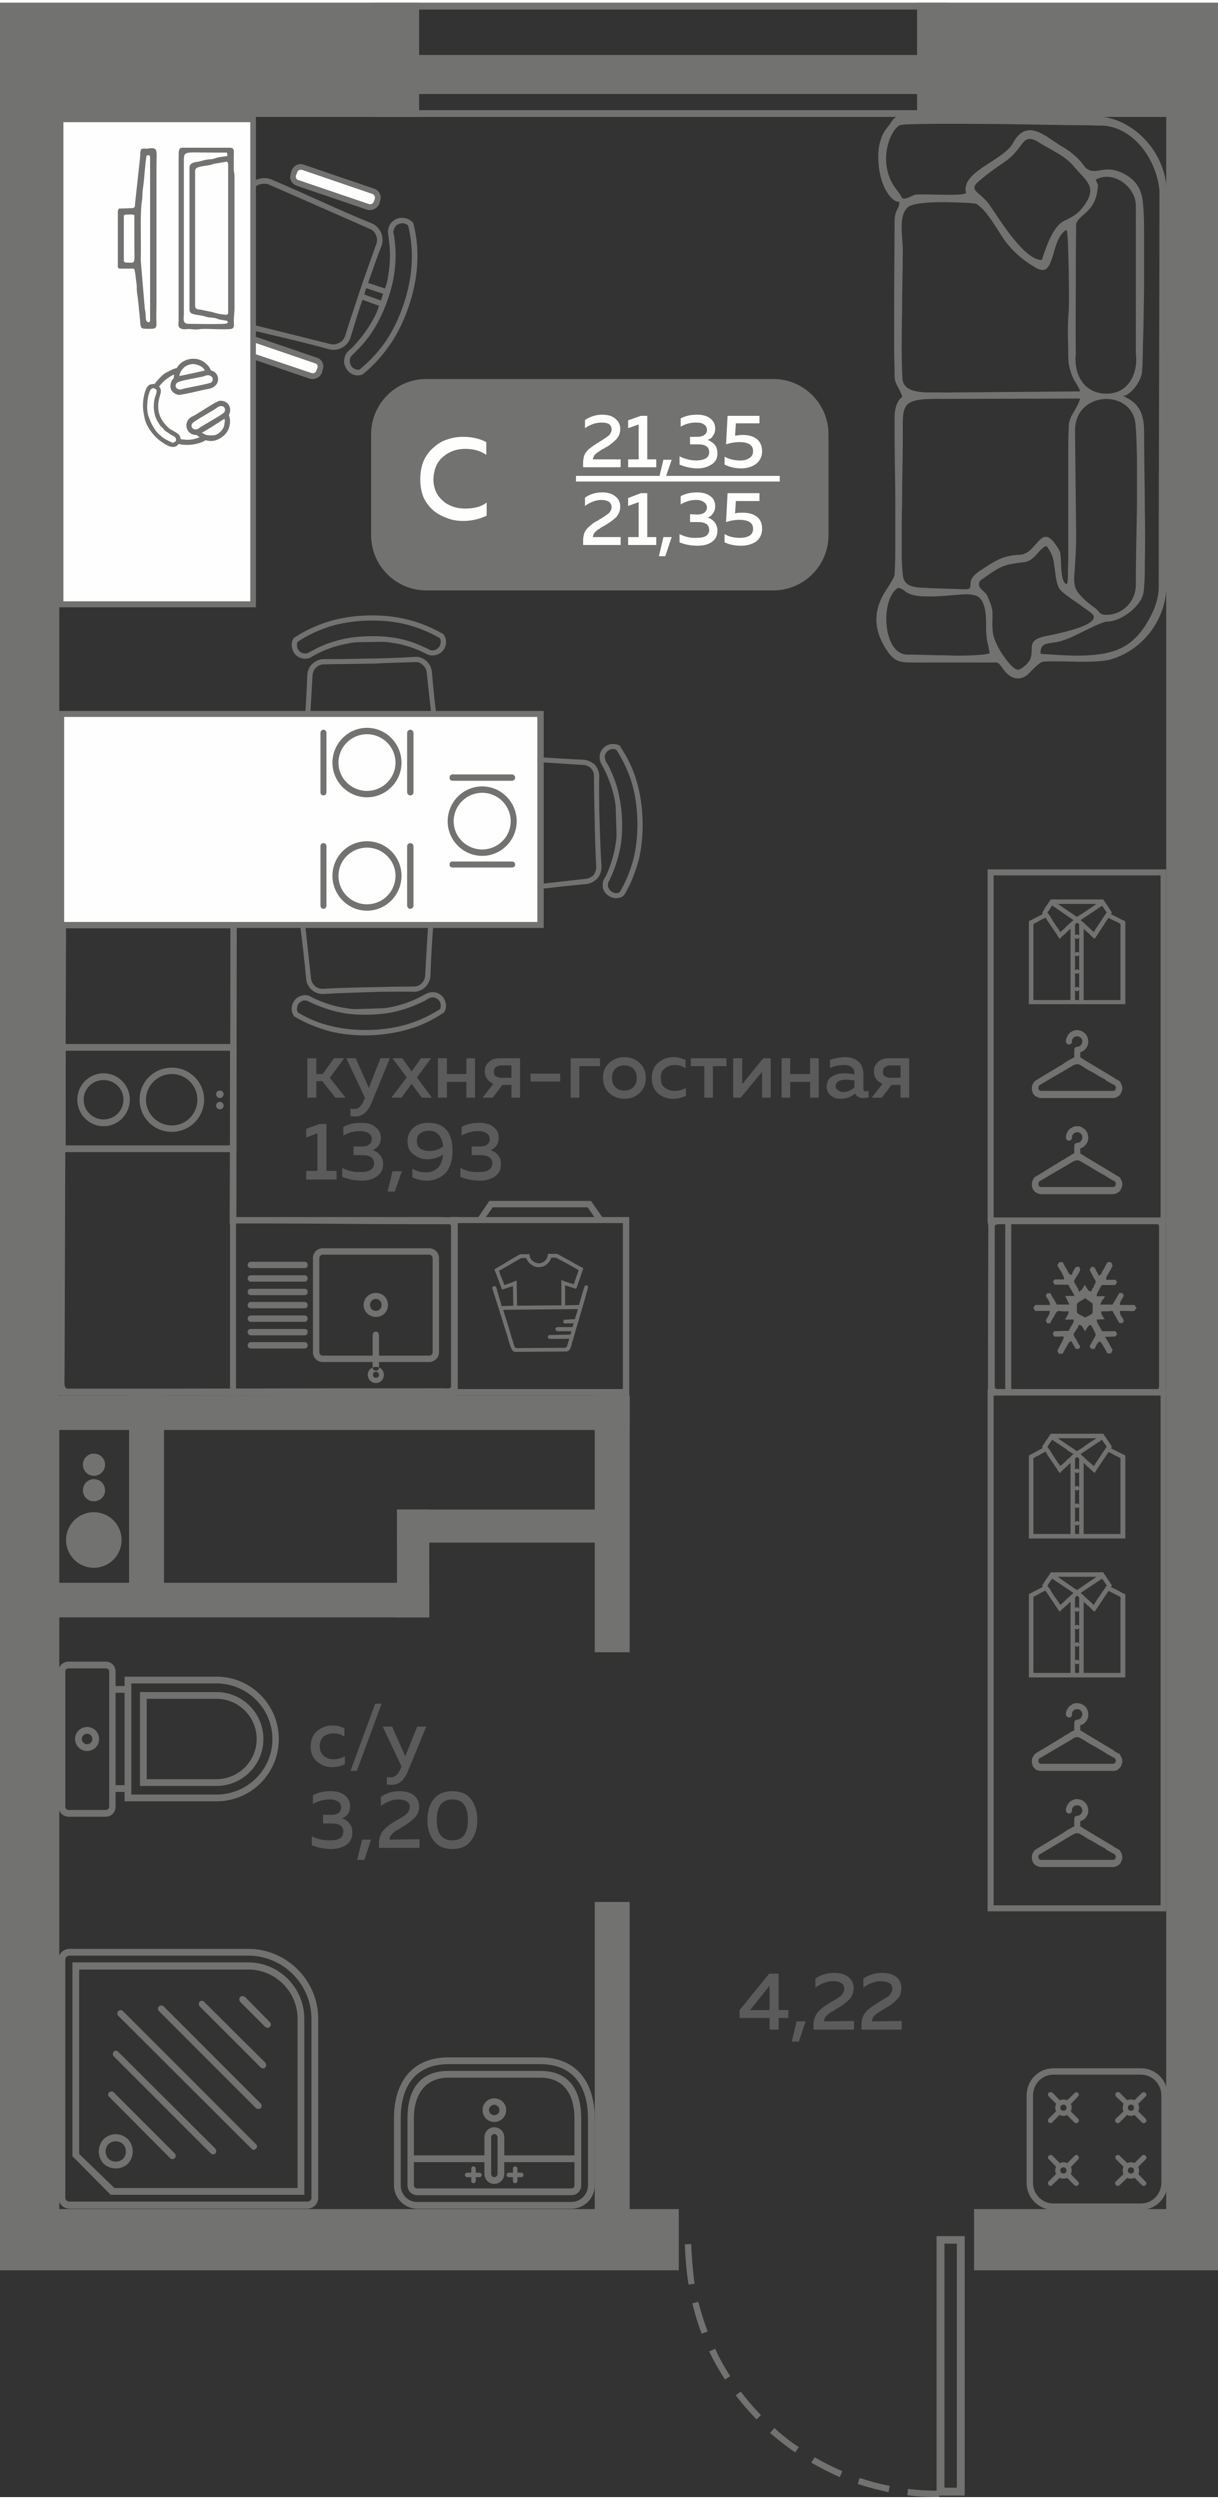 <?xml version="1.0" encoding="UTF-8"?>
<!DOCTYPE svg PUBLIC "-//W3C//DTD SVG 1.1//EN" "http://www.w3.org/Graphics/SVG/1.1/DTD/svg11.dtd">
<!-- Creator: CorelDRAW 2020 (64-Bit) -->
<svg xmlns="http://www.w3.org/2000/svg" xml:space="preserve" width="274px" height="562px" version="1.1" style="shape-rendering:geometricPrecision; text-rendering:geometricPrecision; image-rendering:optimizeQuality; fill-rule:evenodd; clip-rule:evenodd"
viewBox="0 0 32.46 66.43"
 xmlns:xlink="http://www.w3.org/1999/xlink"
 xmlns:xodm="http://www.corel.com/coreldraw/odm/2003">
 <rect x="0" y="0" width="32.46" height="66.43" fill="#333333" stroke="none"/>
 <defs>
  <style type="text/css">
   <![CDATA[
    .fil4 {fill:#FEFEFE}
    .fil0 {fill:#727271}
    .fil1 {fill:#5B5B5B}
    .fil3 {fill:#FEFEFE}
    .fil5 {fill:#FEFEFE;fill-rule:nonzero}
    .fil2 {fill:#727271;fill-rule:nonzero}
   ]]>
  </style>
 </defs>
 <g id="Слой_x0020_1">
  <g id="_1743657189744">
   <polygon class="fil0" points="0,26.14 1.33,26.14 1.33,27.06 0,27.06 "/>
   <polygon class="fil0" points="0,47.83 0.35,47.83 0.35,48.76 0,48.76 "/>
   <polygon class="fil0" points="0,1.14 1.58,1.14 1.58,60.2 0,60.2 "/>
   <polygon class="fil0" points="18.09,58.76 0,58.76 0,60.39 18.09,60.39 "/>
   <polygon class="fil0" points="0.98,37.09 16.78,37.09 16.78,38.01 0.98,38.01 "/>
   <polygon class="fil0" points="15.85,43.93 15.85,37.09 16.78,37.09 16.78,43.93 "/>
   <polygon class="fil0" points="31.08,60.2 31.08,1.14 32.46,1.14 32.46,60.2 "/>
   <polygon class="fil0" points="32.46,58.76 25.96,58.76 25.96,60.39 32.46,60.39 "/>
   <polygon class="fil0" points="15.85,59.07 15.85,50.58 16.78,50.58 16.78,59.07 "/>
   <polygon class="fil0" points="32.24,34.72 32.46,34.72 32.46,35.64 32.24,35.64 "/>
   <path class="fil1" d="M8.43 29.16l-0.24 0 0 -1.05 0.24 0 0 0.42 0.17 0 0.3 -0.42 0.27 0 -0.38 0.52 0.42 0.53 -0.27 0 -0.35 -0.44 -0.16 0 0 0.44zm1.4 -0.26l0.31 -0.79 0.25 0 -0.49 1.19c-0.1,0.24 -0.24,0.36 -0.42,0.36 -0.05,0 -0.09,0 -0.14,-0.01l0 -0.2c0.03,0.01 0.07,0.01 0.11,0.01 0.11,0 0.19,-0.08 0.25,-0.24l0.03 -0.05 -0.5 -1.06 0.25 0 0.35 0.79zm1.39 -0.79l0.27 0 -0.38 0.51 0.4 0.54 -0.27 0 -0.27 -0.37 -0.27 0.37 -0.27 0 0.41 -0.54 -0.38 -0.51 0.26 0 0.25 0.35 0.25 -0.35zm0.69 1.05l-0.24 0 0 -1.05 0.24 0 0 0.42 0.52 0 0 -0.42 0.23 0 0 1.05 -0.23 0 0 -0.42 -0.52 0 0 0.42zm1.22 0l-0.27 0 0.29 -0.37c-0.07,-0.03 -0.13,-0.07 -0.17,-0.13 -0.04,-0.06 -0.06,-0.12 -0.06,-0.2 0,-0.1 0.03,-0.18 0.11,-0.25 0.07,-0.07 0.17,-0.1 0.29,-0.1l0.54 0 0 1.05 -0.23 0 0 -0.34 -0.24 0 -0.26 0.34zm0.08 -0.81c-0.04,0.03 -0.05,0.07 -0.05,0.12 0,0.05 0.01,0.09 0.05,0.12 0.04,0.02 0.09,0.04 0.15,0.04l0.27 0 0 -0.33 -0.27 0c-0.06,0 -0.11,0.02 -0.15,0.05zm0.93 0.17l0.79 0 0 0.21 -0.79 0 0 -0.21zm1.3 0.64l-0.23 0 0 -1.05 0.78 0 0 0.21 -0.55 0 0 0.84zm0.8 -0.12c-0.11,-0.1 -0.17,-0.23 -0.17,-0.41 0,-0.17 0.06,-0.3 0.17,-0.4 0.11,-0.1 0.25,-0.15 0.4,-0.15 0.16,0 0.29,0.05 0.4,0.15 0.11,0.1 0.17,0.23 0.17,0.4 0,0.18 -0.06,0.31 -0.17,0.41 -0.11,0.1 -0.24,0.15 -0.4,0.15 -0.15,0 -0.29,-0.05 -0.4,-0.15zm0.64 -0.16c0.06,-0.06 0.09,-0.14 0.09,-0.25 0,-0.1 -0.03,-0.18 -0.09,-0.24 -0.06,-0.06 -0.14,-0.09 -0.24,-0.09 -0.1,0 -0.18,0.03 -0.24,0.09 -0.06,0.06 -0.09,0.14 -0.09,0.24 0,0.11 0.03,0.19 0.09,0.25 0.06,0.06 0.14,0.09 0.24,0.09 0.1,0 0.18,-0.03 0.24,-0.09zm0.49 -0.24c0,-0.18 0.06,-0.32 0.17,-0.41 0.12,-0.1 0.25,-0.15 0.41,-0.15 0.12,0 0.23,0.03 0.32,0.08l0 0.22c-0.08,-0.06 -0.18,-0.09 -0.29,-0.09 -0.1,0 -0.19,0.03 -0.26,0.09 -0.08,0.05 -0.11,0.14 -0.11,0.25 0,0.12 0.03,0.2 0.1,0.26 0.08,0.06 0.16,0.09 0.27,0.09 0.11,0 0.21,-0.03 0.3,-0.08l0 0.21c-0.1,0.05 -0.21,0.08 -0.35,0.08 -0.15,0 -0.28,-0.05 -0.39,-0.14 -0.11,-0.1 -0.17,-0.23 -0.17,-0.41zm1.63 0.52l-0.23 0 0 -0.84 -0.36 0 0 -0.21 0.95 0 0 0.21 -0.36 0 0 0.84zm0.74 0l-0.2 0 0 -1.05 0.24 0 0 0.69 0.56 -0.69 0.2 0 0 1.05 -0.23 0 0 -0.69 -0.57 0.69zm1.32 0l-0.23 0 0 -1.05 0.23 0 0 0.42 0.53 0 0 -0.42 0.23 0 0 1.05 -0.23 0 0 -0.42 -0.53 0 0 0.42zm1.95 -0.24c0,0.05 0.02,0.07 0.07,0.07 0.02,0 0.04,0 0.07,-0.01l0 0.17c-0.04,0.01 -0.09,0.02 -0.15,0.02 -0.1,0 -0.17,-0.04 -0.21,-0.12 -0.11,0.09 -0.24,0.14 -0.39,0.14 -0.1,0 -0.19,-0.03 -0.26,-0.09 -0.07,-0.05 -0.11,-0.13 -0.11,-0.23 0,-0.13 0.05,-0.22 0.14,-0.27 0.09,-0.06 0.2,-0.09 0.33,-0.09 0.08,0 0.17,0.01 0.27,0.03l0 -0.03c0,-0.07 -0.02,-0.12 -0.07,-0.16 -0.05,-0.04 -0.12,-0.06 -0.2,-0.06 -0.13,0 -0.26,0.02 -0.38,0.08l0 -0.22c0.14,-0.04 0.27,-0.07 0.4,-0.07 0.15,0 0.27,0.04 0.36,0.12 0.08,0.07 0.13,0.19 0.13,0.34l0 0.38zm-0.46 -0.24c-0.08,0 -0.15,0.01 -0.2,0.04 -0.05,0.03 -0.08,0.07 -0.08,0.13 0,0.05 0.02,0.09 0.06,0.11 0.04,0.03 0.08,0.05 0.14,0.05 0.12,0 0.22,-0.05 0.3,-0.13l0 -0.18c-0.08,-0.01 -0.16,-0.02 -0.22,-0.02zm0.95 0.48l-0.27 0 0.29 -0.37c-0.07,-0.03 -0.13,-0.07 -0.17,-0.13 -0.04,-0.06 -0.06,-0.12 -0.06,-0.2 0,-0.1 0.03,-0.18 0.11,-0.25 0.07,-0.07 0.17,-0.1 0.29,-0.1l0.54 0 0 1.05 -0.23 0 0 -0.34 -0.24 0 -0.26 0.34zm0.08 -0.81c-0.04,0.03 -0.05,0.07 -0.05,0.12 0,0.05 0.01,0.09 0.05,0.12 0.04,0.02 0.09,0.04 0.15,0.04l0.27 0 0 -0.33 -0.27 0c-0.06,0 -0.11,0.02 -0.15,0.05zm-15.06 1.51l0.18 0 0 1.25 0.27 0 0 0.23 -0.81 0 0 -0.23 0.3 0 0 -1 -0.3 0.11 0 -0.23 0.36 -0.13zm1.63 0.37c0,0.08 -0.02,0.15 -0.06,0.21 -0.04,0.05 -0.1,0.09 -0.16,0.12 0.08,0.02 0.14,0.06 0.2,0.13 0.05,0.06 0.08,0.14 0.08,0.25 0,0.14 -0.06,0.24 -0.17,0.32 -0.1,0.07 -0.24,0.11 -0.4,0.11 -0.19,0 -0.36,-0.04 -0.52,-0.1l0 -0.24c0.15,0.08 0.31,0.12 0.5,0.11 0.23,0 0.35,-0.08 0.35,-0.23 0,-0.15 -0.11,-0.22 -0.32,-0.22l-0.23 0 0 -0.23 0.21 0c0.09,0 0.16,-0.01 0.2,-0.05 0.05,-0.03 0.08,-0.08 0.08,-0.15 0,-0.06 -0.03,-0.12 -0.08,-0.15 -0.06,-0.04 -0.14,-0.06 -0.24,-0.06 -0.15,0 -0.3,0.04 -0.44,0.12l0 -0.23c0.14,-0.08 0.3,-0.11 0.48,-0.11 0.15,0 0.28,0.03 0.37,0.11 0.1,0.07 0.15,0.17 0.15,0.29zm0.37 1.43l-0.19 0 0.13 -0.54 0.25 0 -0.19 0.54zm0.34 -1.34c0,-0.15 0.06,-0.27 0.16,-0.36 0.1,-0.09 0.24,-0.13 0.39,-0.13 0.22,0 0.38,0.06 0.49,0.19 0.11,0.13 0.16,0.32 0.16,0.56 0,0.26 -0.07,0.46 -0.19,0.59 -0.13,0.13 -0.3,0.2 -0.5,0.2 -0.13,0 -0.26,-0.03 -0.38,-0.09l0 -0.23c0.11,0.07 0.23,0.1 0.36,0.1 0.12,0 0.23,-0.04 0.31,-0.11 0.08,-0.08 0.13,-0.2 0.15,-0.36 -0.14,0.08 -0.28,0.12 -0.43,0.12 -0.14,0 -0.26,-0.05 -0.36,-0.13 -0.11,-0.08 -0.16,-0.2 -0.16,-0.35zm0.57 -0.28c-0.09,0 -0.17,0.02 -0.23,0.07 -0.06,0.04 -0.09,0.11 -0.09,0.2 0,0.1 0.03,0.17 0.1,0.21 0.06,0.04 0.14,0.06 0.24,0.06 0.13,0 0.25,-0.04 0.36,-0.12 -0.03,-0.28 -0.16,-0.42 -0.38,-0.42zm1.86 0.19c0,0.08 -0.02,0.15 -0.06,0.21 -0.04,0.05 -0.09,0.09 -0.16,0.12 0.08,0.02 0.15,0.06 0.2,0.13 0.06,0.06 0.08,0.14 0.08,0.25 0,0.14 -0.05,0.24 -0.16,0.32 -0.11,0.07 -0.24,0.11 -0.4,0.11 -0.19,0 -0.37,-0.04 -0.52,-0.1l0 -0.24c0.14,0.08 0.31,0.12 0.5,0.11 0.23,0 0.35,-0.08 0.35,-0.23 0,-0.15 -0.11,-0.22 -0.32,-0.22l-0.23 0 0 -0.23 0.2 0c0.09,0 0.16,-0.01 0.21,-0.05 0.05,-0.03 0.07,-0.08 0.07,-0.15 0,-0.06 -0.02,-0.12 -0.08,-0.15 -0.05,-0.04 -0.13,-0.06 -0.23,-0.06 -0.15,0 -0.3,0.04 -0.44,0.12l0 -0.23c0.14,-0.08 0.29,-0.11 0.47,-0.11 0.16,0 0.28,0.03 0.38,0.11 0.1,0.07 0.14,0.17 0.14,0.29z"/>
   <path class="fil1" d="M20.5 52.49l0.25 0 0 0.97 0.26 0 0 0.21 -0.26 0 0 0.31 -0.24 0 0 -0.31 -0.8 0 0 -0.21 0.79 -0.97zm0.01 0.97l0 -0.65 -0.52 0.65 0.52 0zm0.78 0.84l-0.19 0 0.13 -0.54 0.24 0 -0.18 0.54zm0.44 -1.68c0.15,-0.1 0.31,-0.15 0.5,-0.15 0.15,0 0.28,0.03 0.37,0.1 0.1,0.08 0.15,0.18 0.15,0.31 0,0.11 -0.04,0.21 -0.11,0.29 -0.08,0.08 -0.18,0.16 -0.3,0.23 -0.01,0.01 -0.03,0.02 -0.06,0.03 -0.02,0.02 -0.04,0.03 -0.05,0.04 -0.02,0.01 -0.03,0.02 -0.06,0.03 -0.02,0.01 -0.04,0.03 -0.05,0.03 -0.01,0.01 -0.02,0.02 -0.04,0.03 -0.02,0.02 -0.03,0.03 -0.04,0.04 -0.01,0.01 -0.02,0.02 -0.03,0.03 -0.01,0.02 -0.02,0.03 -0.03,0.04 0,0.01 -0.01,0.03 -0.01,0.04 -0.01,0.02 -0.01,0.03 -0.01,0.05l0.8 -0.01 0 0.23 -1.08 0 0 -0.12c0,-0.08 0.01,-0.15 0.04,-0.21 0.02,-0.07 0.06,-0.12 0.12,-0.18 0.05,-0.05 0.1,-0.09 0.13,-0.11 0.03,-0.02 0.09,-0.06 0.17,-0.11 0.01,0 0.01,-0.01 0.02,-0.01 0.01,0 0.01,-0.01 0.02,-0.01 0.12,-0.07 0.2,-0.12 0.23,-0.15 0.06,-0.06 0.09,-0.12 0.09,-0.19 0,-0.07 -0.03,-0.12 -0.08,-0.15 -0.05,-0.03 -0.12,-0.05 -0.22,-0.05 -0.16,0 -0.31,0.06 -0.47,0.17l0 -0.24zm1.28 0c0.15,-0.1 0.31,-0.15 0.49,-0.15 0.16,0 0.28,0.03 0.38,0.1 0.1,0.08 0.14,0.18 0.14,0.31 0,0.11 -0.03,0.21 -0.11,0.29 -0.07,0.08 -0.17,0.16 -0.3,0.23 -0.01,0.01 -0.02,0.02 -0.05,0.03 -0.03,0.02 -0.05,0.03 -0.06,0.04 -0.01,0.01 -0.03,0.02 -0.05,0.03 -0.02,0.01 -0.04,0.03 -0.05,0.03 -0.01,0.01 -0.03,0.02 -0.04,0.03 -0.02,0.02 -0.04,0.03 -0.05,0.04 0,0.01 -0.01,0.02 -0.03,0.03 -0.01,0.02 -0.02,0.03 -0.02,0.04 -0.01,0.01 -0.01,0.03 -0.01,0.04 -0.01,0.02 -0.01,0.03 -0.01,0.05l0.79 -0.01 0 0.23 -1.07 0 0 -0.12c0,-0.08 0.01,-0.15 0.03,-0.21 0.03,-0.07 0.07,-0.12 0.12,-0.18 0.06,-0.05 0.11,-0.09 0.14,-0.11 0.03,-0.02 0.09,-0.06 0.17,-0.11 0,0 0.01,-0.01 0.02,-0.01 0,0 0.01,-0.01 0.01,-0.01 0.12,-0.07 0.2,-0.12 0.24,-0.15 0.06,-0.06 0.09,-0.12 0.09,-0.19 0,-0.07 -0.03,-0.12 -0.08,-0.15 -0.05,-0.03 -0.13,-0.05 -0.22,-0.05 -0.16,0 -0.32,0.06 -0.47,0.17l0 -0.24z"/>
   <path class="fil1" d="M8.28 46.44c0,-0.18 0.06,-0.32 0.17,-0.41 0.12,-0.1 0.25,-0.15 0.41,-0.15 0.13,0 0.23,0.03 0.32,0.08l0 0.22c-0.08,-0.06 -0.17,-0.09 -0.29,-0.09 -0.1,0 -0.19,0.03 -0.26,0.08 -0.07,0.06 -0.11,0.15 -0.11,0.26 0,0.12 0.04,0.2 0.11,0.26 0.07,0.06 0.16,0.09 0.26,0.09 0.11,0 0.21,-0.03 0.3,-0.08l0 0.21c-0.1,0.05 -0.21,0.08 -0.34,0.08 -0.16,0 -0.29,-0.05 -0.4,-0.15 -0.11,-0.09 -0.17,-0.22 -0.17,-0.4zm1.23 0.65l-0.17 0 0.66 -1.79 0.17 0 -0.66 1.79zm1.29 -0.39l0.32 -0.79 0.24 0 -0.49 1.19c-0.1,0.24 -0.24,0.36 -0.42,0.36 -0.04,0 -0.09,0 -0.14,-0.01l0 -0.2c0.03,0.01 0.07,0.01 0.11,0.01 0.11,0 0.2,-0.08 0.26,-0.24l0.02 -0.05 -0.5 -1.06 0.25 0 0.35 0.79zm-1.47 1.33c0,0.08 -0.02,0.15 -0.06,0.21 -0.04,0.05 -0.09,0.09 -0.16,0.11 0.08,0.03 0.15,0.07 0.2,0.14 0.06,0.06 0.08,0.14 0.08,0.24 0,0.15 -0.05,0.25 -0.16,0.33 -0.11,0.07 -0.24,0.11 -0.4,0.11 -0.19,0 -0.37,-0.04 -0.52,-0.1l0 -0.24c0.14,0.08 0.31,0.11 0.5,0.11 0.23,0 0.34,-0.08 0.34,-0.23 0,-0.15 -0.1,-0.22 -0.31,-0.22l-0.23 0 0 -0.23 0.2 0c0.09,0 0.16,-0.01 0.21,-0.05 0.05,-0.04 0.07,-0.08 0.07,-0.15 0,-0.06 -0.02,-0.12 -0.08,-0.15 -0.05,-0.04 -0.13,-0.06 -0.23,-0.06 -0.15,0 -0.3,0.04 -0.44,0.12l0 -0.23c0.14,-0.08 0.29,-0.11 0.47,-0.11 0.16,0 0.28,0.03 0.38,0.11 0.09,0.07 0.14,0.17 0.14,0.29zm0.38 1.43l-0.19 0 0.13 -0.54 0.24 0 -0.18 0.54zm0.44 -1.68c0.15,-0.1 0.31,-0.15 0.5,-0.15 0.15,0 0.28,0.03 0.37,0.1 0.1,0.08 0.15,0.18 0.15,0.31 0,0.12 -0.04,0.21 -0.11,0.29 -0.08,0.08 -0.18,0.16 -0.3,0.23 -0.01,0.01 -0.03,0.02 -0.06,0.03 -0.02,0.02 -0.04,0.03 -0.05,0.04 -0.02,0.01 -0.03,0.02 -0.06,0.03 -0.02,0.01 -0.04,0.03 -0.05,0.03 -0.01,0.01 -0.02,0.02 -0.04,0.03 -0.02,0.02 -0.03,0.03 -0.04,0.04 -0.01,0.01 -0.02,0.02 -0.03,0.03 -0.01,0.02 -0.02,0.03 -0.03,0.04 0,0.01 -0.01,0.03 -0.01,0.04 -0.01,0.02 -0.01,0.03 -0.01,0.05l0.8 -0.01 0 0.23 -1.08 0 0 -0.12c0,-0.08 0.01,-0.15 0.04,-0.21 0.02,-0.07 0.06,-0.12 0.12,-0.18 0.05,-0.05 0.1,-0.09 0.13,-0.11 0.03,-0.02 0.09,-0.06 0.17,-0.11 0.01,0 0.02,-0.01 0.02,-0.01 0.01,0 0.01,0 0.02,-0.01 0.12,-0.07 0.2,-0.12 0.23,-0.15 0.06,-0.06 0.09,-0.12 0.09,-0.19 0,-0.07 -0.03,-0.12 -0.08,-0.15 -0.05,-0.03 -0.12,-0.05 -0.22,-0.05 -0.16,0 -0.31,0.06 -0.47,0.17l0 -0.24zm1.41 1.17c-0.11,-0.14 -0.17,-0.32 -0.17,-0.55 0,-0.23 0.06,-0.42 0.17,-0.56 0.11,-0.14 0.28,-0.21 0.5,-0.21 0.22,0 0.38,0.07 0.49,0.21 0.11,0.14 0.17,0.33 0.17,0.56 0,0.23 -0.06,0.41 -0.17,0.55 -0.11,0.15 -0.27,0.22 -0.49,0.22 -0.22,0 -0.39,-0.07 -0.5,-0.22zm0.5 -0.01c0.27,0 0.41,-0.18 0.41,-0.54 0,-0.37 -0.14,-0.55 -0.41,-0.55 -0.28,0 -0.42,0.18 -0.42,0.55 0,0.36 0.14,0.54 0.42,0.54z"/>
   <g>
    <path class="fil2" d="M24.18 66.38c0.29,0.04 0.56,0.05 0.85,0.05l0 -0.17c-0.28,0 -0.55,-0.01 -0.83,-0.05l-0.02 0.17zm-5.93 -6.68c0.01,0.28 0.05,0.79 0.1,1.07l0.16 -0.02c-0.04,-0.28 -0.08,-0.78 -0.09,-1.06l-0.17 0.01zm0.2 1.57c0.07,0.28 0.15,0.55 0.25,0.81l0.16 -0.06c-0.1,-0.26 -0.18,-0.52 -0.25,-0.79l-0.16 0.04zm0.45 1.28c0.12,0.26 0.27,0.51 0.42,0.75l0.14 -0.09c-0.15,-0.23 -0.29,-0.48 -0.4,-0.73l-0.16 0.07zm0.71 1.17c0.17,0.23 0.35,0.43 0.55,0.64l0.12 -0.11c-0.2,-0.21 -0.37,-0.41 -0.54,-0.63l-0.13 0.1zm0.91 1c0.22,0.19 0.44,0.36 0.67,0.52l0.1 -0.14c-0.23,-0.15 -0.45,-0.32 -0.65,-0.51l-0.12 0.13zm1.1 0.79c0.25,0.15 0.5,0.27 0.76,0.39l0.07 -0.16c-0.26,-0.11 -0.5,-0.23 -0.74,-0.37l-0.09 0.14zm1.24 0.57c0.27,0.09 0.54,0.16 0.82,0.22l0.03 -0.17c-0.27,-0.05 -0.53,-0.12 -0.8,-0.21l-0.05 0.16z"/>
    <path class="fil0" d="M25.71 59.48l-0.75 0 0 6.91 0.75 0 0 -6.91zm-0.21 6.7l-0.33 0 0 -6.5 0.33 0 0 6.5z"/>
   </g>
   <polygon class="fil0" points="11.17,0 0,0 0,3.04 11.17,3.04 "/>
   <polygon class="fil0" points="32.46,0 24.44,0 24.44,3.04 32.46,3.04 "/>
   <g>
    <polygon class="fil0" points="9.97,0 25.27,0 25.27,0.18 9.97,0.18 "/>
    <polygon class="fil0" points="9.97,2.86 25.27,2.86 25.27,3.04 9.97,3.04 "/>
    <polygon class="fil0" points="9.97,1.39 25.27,1.39 25.27,2.43 9.97,2.43 "/>
   </g>
   <g>
    <path class="fil0" d="M11.36 10.02l9.25 0c0.81,0 1.47,0.66 1.47,1.47l0 2.69c0,0.81 -0.66,1.47 -1.47,1.47l-9.25 0c-0.81,0 -1.47,-0.66 -1.47,-1.47l0 -2.69c0,-0.81 0.66,-1.47 1.47,-1.47z"/>
    <g>
     <polygon class="fil3" points="15.35,12.6 20.78,12.6 20.78,12.75 15.35,12.75 "/>
     <path class="fil4" d="M11.2 12.7c0,-0.19 0.03,-0.36 0.09,-0.5 0.07,-0.15 0.16,-0.27 0.27,-0.36 0.11,-0.1 0.23,-0.17 0.36,-0.21 0.14,-0.05 0.28,-0.07 0.42,-0.07 0.22,0 0.43,0.04 0.62,0.14l0 0.34c-0.16,-0.11 -0.34,-0.16 -0.56,-0.16 -0.23,0 -0.43,0.07 -0.59,0.21 -0.17,0.14 -0.25,0.34 -0.26,0.61 0,0.16 0.05,0.31 0.13,0.43 0.09,0.12 0.2,0.21 0.32,0.26 0.13,0.06 0.26,0.08 0.41,0.08 0.23,0 0.42,-0.05 0.56,-0.16l0 0.35c-0.19,0.09 -0.4,0.14 -0.62,0.14 -0.15,0 -0.29,-0.02 -0.42,-0.07 -0.14,-0.05 -0.26,-0.11 -0.37,-0.2 -0.11,-0.09 -0.2,-0.21 -0.27,-0.35 -0.06,-0.15 -0.09,-0.31 -0.09,-0.48z"/>
     <path class="fil4" d="M15.59 11.11c0.14,-0.09 0.29,-0.14 0.46,-0.14 0.14,0 0.26,0.03 0.34,0.1 0.09,0.07 0.14,0.16 0.14,0.28 0,0.11 -0.04,0.2 -0.1,0.27 -0.07,0.07 -0.16,0.15 -0.28,0.22 -0.01,0 -0.03,0.01 -0.05,0.03 -0.03,0.01 -0.05,0.02 -0.06,0.03 -0.01,0 -0.02,0.01 -0.04,0.03 -0.02,0.01 -0.04,0.02 -0.05,0.03 -0.01,0 -0.02,0.01 -0.04,0.03 -0.02,0.01 -0.03,0.02 -0.04,0.03 -0.01,0.01 -0.02,0.02 -0.03,0.03 -0.01,0.01 -0.01,0.03 -0.02,0.04 0,0.01 -0.01,0.02 -0.01,0.03 -0.01,0.02 -0.01,0.03 -0.01,0.04l0.74 0 0 0.21 -1 0 0 -0.11c0,-0.07 0.01,-0.14 0.03,-0.2 0.02,-0.06 0.06,-0.11 0.11,-0.16 0.06,-0.05 0.1,-0.08 0.13,-0.1 0.03,-0.02 0.08,-0.06 0.16,-0.1 0,-0.01 0.01,-0.01 0.01,-0.01 0.01,-0.01 0.01,-0.01 0.02,-0.01 0.11,-0.07 0.18,-0.12 0.22,-0.15 0.05,-0.05 0.08,-0.11 0.08,-0.17 0,-0.06 -0.03,-0.11 -0.07,-0.14 -0.05,-0.03 -0.12,-0.04 -0.2,-0.04 -0.15,0 -0.3,0.05 -0.44,0.15l0 -0.22zm1.49 -0.11l0.17 0 0 1.16 0.24 0 0 0.21 -0.75 0 0 -0.21 0.28 0 0 -0.93 -0.28 0.1 0 -0.21 0.34 -0.12zm0.65 1.67l-0.17 0 0.12 -0.5 0.22 0 -0.17 0.5zm1.33 -1.33c0,0.08 -0.02,0.14 -0.06,0.19 -0.03,0.06 -0.08,0.09 -0.14,0.11 0.07,0.03 0.13,0.07 0.18,0.12 0.05,0.06 0.08,0.14 0.08,0.24 0,0.13 -0.05,0.23 -0.15,0.29 -0.1,0.07 -0.23,0.11 -0.38,0.11 -0.18,0 -0.33,-0.04 -0.48,-0.1l0 -0.22c0.14,0.07 0.29,0.11 0.46,0.11 0.22,-0.01 0.33,-0.08 0.33,-0.22 0,-0.14 -0.1,-0.21 -0.29,-0.21l-0.22 0 0 -0.2 0.19 0c0.08,0 0.15,-0.02 0.19,-0.05 0.05,-0.03 0.07,-0.08 0.07,-0.14 0,-0.06 -0.03,-0.11 -0.08,-0.14 -0.05,-0.04 -0.12,-0.05 -0.21,-0.05 -0.14,0 -0.28,0.03 -0.41,0.11l0 -0.22c0.13,-0.07 0.27,-0.1 0.44,-0.1 0.14,0 0.26,0.03 0.35,0.1 0.09,0.07 0.13,0.16 0.13,0.27zm0.33 -0.34l0.85 0 0 0.2 -0.63 0 -0.02 0.33c0.06,-0.01 0.13,-0.02 0.2,-0.02 0.15,0 0.27,0.03 0.37,0.1 0.1,0.08 0.15,0.19 0.15,0.34 0,0.14 -0.06,0.25 -0.16,0.33 -0.11,0.08 -0.24,0.12 -0.4,0.12 -0.17,0 -0.31,-0.04 -0.44,-0.1l0 -0.21c0.12,0.06 0.25,0.1 0.41,0.1 0.11,0 0.19,-0.02 0.26,-0.07 0.06,-0.04 0.09,-0.1 0.09,-0.18 0,-0.16 -0.12,-0.24 -0.37,-0.24 -0.12,0 -0.23,0.02 -0.35,0.06l0.04 -0.76z"/>
     <path class="fil4" d="M15.59 13.18c0.14,-0.1 0.29,-0.14 0.46,-0.14 0.14,0 0.26,0.03 0.34,0.1 0.09,0.06 0.14,0.16 0.14,0.28 0,0.11 -0.04,0.19 -0.1,0.27 -0.07,0.07 -0.16,0.14 -0.28,0.21 -0.01,0.01 -0.03,0.02 -0.05,0.03 -0.03,0.02 -0.05,0.03 -0.06,0.03 -0.01,0.01 -0.02,0.02 -0.04,0.03 -0.02,0.02 -0.04,0.03 -0.05,0.03 -0.01,0.01 -0.02,0.02 -0.04,0.03 -0.02,0.02 -0.03,0.03 -0.04,0.04 -0.01,0 -0.02,0.02 -0.03,0.03 -0.01,0.01 -0.01,0.02 -0.02,0.03 0,0.01 -0.01,0.03 -0.01,0.04 -0.01,0.01 -0.01,0.03 -0.01,0.04l0.74 0 0 0.21 -1 0 0 -0.11c0,-0.07 0.01,-0.14 0.03,-0.2 0.02,-0.06 0.06,-0.11 0.11,-0.16 0.06,-0.05 0.1,-0.09 0.13,-0.11 0.03,-0.02 0.08,-0.05 0.16,-0.09 0,-0.01 0.01,-0.01 0.01,-0.02 0.01,0 0.01,0 0.02,0 0.11,-0.07 0.18,-0.12 0.22,-0.15 0.05,-0.05 0.08,-0.11 0.08,-0.17 0,-0.06 -0.03,-0.11 -0.07,-0.14 -0.05,-0.03 -0.12,-0.05 -0.2,-0.05 -0.15,0 -0.3,0.06 -0.44,0.16l0 -0.22zm1.49 -0.12l0.17 0 0 1.17 0.24 0 0 0.21 -0.75 0 0 -0.21 0.28 0 0 -0.93 -0.28 0.1 0 -0.21 0.34 -0.13zm0.65 1.68l-0.17 0 0.12 -0.51 0.22 0 -0.17 0.51zm1.33 -1.33c0,0.07 -0.02,0.14 -0.06,0.19 -0.03,0.05 -0.08,0.09 -0.14,0.11 0.07,0.02 0.13,0.06 0.18,0.12 0.05,0.06 0.08,0.14 0.08,0.23 0,0.13 -0.05,0.23 -0.15,0.3 -0.1,0.07 -0.23,0.1 -0.38,0.1 -0.18,0 -0.33,-0.03 -0.48,-0.09l0 -0.22c0.14,0.07 0.29,0.11 0.46,0.1 0.22,0 0.33,-0.07 0.33,-0.21 0,-0.14 -0.1,-0.21 -0.29,-0.21l-0.22 0 0 -0.21 0.19 0.01c0.08,0 0.15,-0.02 0.19,-0.05 0.05,-0.04 0.07,-0.08 0.07,-0.14 0,-0.06 -0.03,-0.11 -0.08,-0.14 -0.05,-0.04 -0.12,-0.06 -0.21,-0.06 -0.14,0 -0.28,0.04 -0.41,0.12l0 -0.22c0.13,-0.07 0.27,-0.1 0.44,-0.1 0.14,0 0.26,0.03 0.35,0.1 0.09,0.06 0.13,0.16 0.13,0.27zm0.33 -0.35l0.85 0 0 0.21 -0.63 0 -0.02 0.33c0.06,-0.02 0.13,-0.02 0.2,-0.02 0.15,0 0.27,0.03 0.37,0.1 0.1,0.07 0.15,0.18 0.15,0.33 0,0.15 -0.06,0.26 -0.16,0.34 -0.11,0.07 -0.24,0.11 -0.4,0.11 -0.17,0 -0.31,-0.03 -0.44,-0.09l0 -0.22c0.12,0.07 0.25,0.1 0.41,0.1 0.11,0 0.19,-0.02 0.26,-0.06 0.06,-0.04 0.09,-0.1 0.09,-0.18 0,-0.16 -0.12,-0.24 -0.37,-0.24 -0.12,0 -0.23,0.02 -0.35,0.06l0.04 -0.77z"/>
    </g>
   </g>
   <g>
    <path class="fil0" d="M8.48 56.88l0 -2.42 0 -0.77c0,-1.02 -0.84,-1.86 -1.86,-1.86l-0.4 0 -2.8 0 -1.57 0c-0.16,0 -0.29,0.13 -0.29,0.28l0 1.58 0 3.19 0 1.58c0,0.16 0.13,0.29 0.29,0.29l1.57 0 3.2 0 1.57 0c0.16,0 0.29,-0.13 0.29,-0.29l0 -1.58zm-0.18 -3.19l0 4.77c0,0.06 -0.05,0.1 -0.11,0.1l-6.34 0c-0.06,0 -0.11,-0.04 -0.11,-0.1l0 -6.35c0,-0.05 0.05,-0.1 0.11,-0.1l4.77 0c0.92,0 1.68,0.76 1.68,1.68z"/>
    <path class="fil0" d="M8.11 58.38l-5.16 0 -1.02 -1.03 0 -5.16 4.69 0c0.82,0 1.49,0.68 1.49,1.5l0 4.69zm-0.18 -0.18l-4.88 0 -0.94 -0.91 0 -4.91 4.51 0c0.72,0 1.31,0.59 1.31,1.31l0 4.51z"/>
    <path class="fil0" d="M7.19 53.78l-0.66 -0.67c-0.04,-0.03 -0.09,-0.03 -0.13,0l0 0c-0.03,0.04 -0.03,0.09 0,0.13l0.67 0.67c0.03,0.03 0.09,0.03 0.12,0l0 0c0.04,-0.04 0.04,-0.09 0,-0.13z"/>
    <path class="fil0" d="M7.07 54.86l-1.63 -1.62c-0.03,-0.04 -0.09,-0.04 -0.12,0l0 0c-0.03,0.03 -0.03,0.09 0,0.12l1.63 1.63c0.03,0.03 0.09,0.03 0.12,0l0 0c0.03,-0.04 0.03,-0.09 0,-0.13z"/>
    <path class="fil0" d="M6.95 55.95l-2.59 -2.59c-0.03,-0.03 -0.09,-0.03 -0.12,0l0 0c-0.04,0.04 -0.04,0.09 0,0.13l2.58 2.58c0.04,0.03 0.09,0.03 0.13,0l0 0c0.03,-0.03 0.03,-0.09 0,-0.12z"/>
    <path class="fil0" d="M6.82 57.03l-3.54 -3.54c-0.04,-0.04 -0.09,-0.04 -0.13,0l0 0c-0.03,0.03 -0.03,0.09 0,0.12l3.55 3.54c0.03,0.04 0.09,0.04 0.12,0l0 0c0.04,-0.03 0.04,-0.09 0,-0.12z"/>
    <path class="fil0" d="M5.74 57.15l-2.59 -2.58c-0.03,-0.04 -0.09,-0.04 -0.12,0l0 0c-0.03,0.03 -0.03,0.09 0,0.12l2.59 2.59c0.03,0.03 0.09,0.03 0.12,0l0 0c0.03,-0.04 0.03,-0.09 0,-0.13z"/>
    <path class="fil0" d="M4.66 57.28l-1.63 -1.63c-0.03,-0.03 -0.09,-0.03 -0.12,0l0 0c-0.04,0.04 -0.04,0.09 0,0.12l1.62 1.63c0.04,0.04 0.09,0.04 0.13,0l0 0c0.03,-0.03 0.03,-0.09 0,-0.12z"/>
    <path class="fil0" d="M3.28 57.03c0.1,0.11 0.1,0.28 0,0.39 -0.11,0.1 -0.28,0.1 -0.39,0 -0.1,-0.11 -0.1,-0.28 0,-0.39 0.11,-0.1 0.28,-0.1 0.39,0zm0.13 -0.13c-0.18,-0.18 -0.47,-0.18 -0.65,0 -0.17,0.18 -0.17,0.47 0,0.65 0.18,0.17 0.47,0.17 0.65,0 0.17,-0.18 0.17,-0.47 0,-0.65z"/>
   </g>
   <g>
    <path class="fil0" d="M27.53 58.06l0 -2.33c0,-0.3 0.24,-0.55 0.54,-0.55l2.34 0c0.3,0 0.54,0.25 0.54,0.55l0 2.33c0,0.3 -0.24,0.55 -0.54,0.55l-2.34 0c-0.3,0 -0.54,-0.25 -0.54,-0.55zm-0.17 0l0 -2.33c0,-0.4 0.32,-0.72 0.71,-0.72l2.34 0c0.39,0 0.71,0.32 0.71,0.72l0 2.33c0,0.4 -0.32,0.72 -0.71,0.72l-2.34 0c-0.39,0 -0.71,-0.32 -0.71,-0.72z"/>
    <path class="fil0" d="M28.5 57.89c-0.09,0.08 -0.23,0.08 -0.31,0 -0.09,-0.09 -0.09,-0.23 0,-0.31 0.08,-0.09 0.22,-0.09 0.31,0 0.08,0.08 0.08,0.22 0,0.31zm-0.1 -0.1c-0.03,0.03 -0.08,0.03 -0.12,0 -0.03,-0.03 -0.03,-0.09 0,-0.12 0.04,-0.03 0.09,-0.03 0.12,0 0.03,0.03 0.03,0.09 0,0.12z"/>
    <path class="fil0" d="M28.73 57.44l-0.2 0.21c-0.03,0.02 -0.08,0.02 -0.1,0l0 0c-0.03,-0.03 -0.03,-0.08 0,-0.1l0.21 -0.21c0.02,-0.03 0.07,-0.03 0.09,0l0 0c0.03,0.03 0.03,0.07 0,0.1zm-0.68 -0.1l0.21 0.21c0.03,0.02 0.03,0.07 0,0.1l0 0c-0.03,0.02 -0.07,0.02 -0.1,0l-0.21 -0.22c-0.03,-0.02 -0.03,-0.07 0,-0.09l0 0c0.03,-0.03 0.07,-0.03 0.1,0zm0.58 0.78l-0.2 -0.2c-0.03,-0.02 -0.03,-0.07 0,-0.1l0 0c0.03,-0.02 0.07,-0.02 0.1,0l0.2 0.21c0.03,0.02 0.03,0.07 0,0.09l0 0c-0.03,0.03 -0.07,0.03 -0.1,0zm-0.68 -0.1l0.21 -0.21c0.03,-0.03 0.07,-0.03 0.1,0l0 0c0.03,0.02 0.03,0.07 0,0.1l-0.22 0.21c-0.02,0.03 -0.07,0.03 -0.09,0l0 0c-0.03,-0.03 -0.03,-0.07 0,-0.1z"/>
    <path class="fil0" d="M28.5 56.21c-0.09,0.09 -0.23,0.09 -0.31,0 -0.09,-0.08 -0.09,-0.22 0,-0.31 0.08,-0.08 0.22,-0.08 0.31,0 0.08,0.09 0.08,0.23 0,0.31zm-0.1 -0.09c-0.03,0.03 -0.08,0.03 -0.12,0 -0.03,-0.03 -0.03,-0.09 0,-0.12 0.04,-0.03 0.09,-0.03 0.12,0 0.03,0.03 0.03,0.09 0,0.12z"/>
    <path class="fil0" d="M28.73 55.76l-0.2 0.21c-0.03,0.03 -0.08,0.03 -0.1,0l0 0c-0.03,-0.02 -0.03,-0.07 0,-0.1l0.21 -0.2c0.02,-0.03 0.07,-0.03 0.09,0l0 0c0.03,0.02 0.03,0.07 0,0.09zm-0.68 -0.1l0.21 0.22c0.03,0.02 0.03,0.07 0,0.09l0 0c-0.03,0.03 -0.07,0.03 -0.1,0l-0.21 -0.21c-0.03,-0.03 -0.03,-0.07 0,-0.1l0 0c0.03,-0.02 0.07,-0.02 0.1,0zm0.58 0.79l-0.2 -0.2c-0.03,-0.03 -0.03,-0.07 0,-0.1l0 0c0.03,-0.03 0.07,-0.03 0.1,0l0.2 0.2c0.03,0.03 0.03,0.08 0,0.1l0 0c-0.03,0.03 -0.07,0.03 -0.1,0zm-0.68 -0.1l0.21 -0.21c0.03,-0.03 0.07,-0.03 0.1,0l0 0c0.03,0.02 0.03,0.07 0,0.09l-0.22 0.22c-0.02,0.03 -0.07,0.03 -0.09,0l0 0c-0.03,-0.03 -0.03,-0.07 0,-0.1z"/>
    <path class="fil0" d="M30.29 57.89c-0.08,0.08 -0.22,0.08 -0.31,0 -0.08,-0.09 -0.08,-0.23 0,-0.31 0.09,-0.09 0.23,-0.09 0.31,0 0.09,0.08 0.09,0.22 0,0.31zm-0.09 -0.1c-0.03,0.03 -0.09,0.03 -0.12,0 -0.03,-0.03 -0.03,-0.09 0,-0.12 0.03,-0.03 0.09,-0.03 0.12,0 0.03,0.03 0.03,0.09 0,0.12z"/>
    <path class="fil0" d="M30.53 57.44l-0.21 0.21c-0.02,0.02 -0.07,0.02 -0.1,0l0 0c-0.02,-0.03 -0.02,-0.08 0,-0.1l0.21 -0.21c0.03,-0.03 0.07,-0.03 0.1,0l0 0c0.03,0.03 0.03,0.07 0,0.1zm-0.69 -0.1l0.22 0.21c0.02,0.02 0.02,0.07 0,0.1l0 0c-0.03,0.02 -0.08,0.02 -0.1,0l-0.22 -0.22c-0.02,-0.02 -0.02,-0.07 0,-0.09l0 0c0.03,-0.03 0.08,-0.03 0.1,0zm0.59 0.78l-0.2 -0.2c-0.03,-0.02 -0.03,-0.07 0,-0.1l0 0c0.02,-0.02 0.07,-0.02 0.1,0l0.2 0.21c0.03,0.02 0.03,0.07 0,0.09l0 0c-0.03,0.03 -0.07,0.03 -0.1,0zm-0.69 -0.1l0.22 -0.21c0.02,-0.03 0.07,-0.03 0.1,0l0 0c0.02,0.02 0.02,0.07 0,0.1l-0.22 0.21c-0.03,0.03 -0.07,0.03 -0.1,0l0 0c-0.03,-0.03 -0.03,-0.07 0,-0.1z"/>
    <path class="fil0" d="M30.29 56.21c-0.08,0.09 -0.22,0.09 -0.31,0 -0.08,-0.08 -0.08,-0.22 0,-0.31 0.09,-0.08 0.23,-0.08 0.31,0 0.09,0.09 0.09,0.23 0,0.31zm-0.09 -0.09c-0.03,0.03 -0.09,0.03 -0.12,0 -0.03,-0.03 -0.03,-0.09 0,-0.12 0.03,-0.03 0.09,-0.03 0.12,0 0.03,0.03 0.03,0.09 0,0.12z"/>
    <path class="fil0" d="M30.53 55.76l-0.21 0.21c-0.02,0.03 -0.07,0.03 -0.1,0l0 0c-0.02,-0.02 -0.02,-0.07 0,-0.1l0.21 -0.2c0.03,-0.03 0.07,-0.03 0.1,0l0 0c0.03,0.02 0.03,0.07 0,0.09zm-0.69 -0.1l0.22 0.22c0.02,0.02 0.02,0.07 0,0.09l0 0c-0.03,0.03 -0.08,0.03 -0.1,0l-0.22 -0.21c-0.02,-0.03 -0.02,-0.07 0,-0.1l0 0c0.03,-0.02 0.08,-0.02 0.1,0zm0.59 0.79l-0.2 -0.2c-0.03,-0.03 -0.03,-0.07 0,-0.1l0 0c0.02,-0.03 0.07,-0.03 0.1,0l0.2 0.2c0.03,0.03 0.03,0.08 0,0.1l0 0c-0.03,0.03 -0.07,0.03 -0.1,0zm-0.69 -0.1l0.22 -0.21c0.02,-0.03 0.07,-0.03 0.1,0l0 0c0.02,0.02 0.02,0.07 0,0.09l-0.22 0.22c-0.03,0.03 -0.07,0.03 -0.1,0l0 0c-0.03,-0.03 -0.03,-0.07 0,-0.1z"/>
   </g>
   <g>
    <path class="fil0" d="M12.2 37.1c-3.9,0 -5.85,-0.01 -10.56,-0.01 -0.07,0 -0.09,-0.05 -0.1,-0.1l0.01 -12.52 4.76 0c0,1.48 -0.01,4.7 -0.01,7.87 3.29,0 2.19,0 5.5,0 0.1,0.01 0.17,0 0.28,0l0.12 0 0 4.76zm-6.06 -12.45l-4.38 0 -0.04 11.93c0,0.13 -0.03,0.33 0.09,0.33 4.68,0 5.34,-0.01 10.02,-0.01 0.13,0 0.2,0.03 0.2,-0.1l0 -4.12c0,-0.06 0,-0.15 -0.06,-0.15 -3.37,0 -2.31,-0.02 -5.67,-0.02l0 0 -0.18 0c0.01,-2.84 0.02,-5.03 0.02,-7.86z"/>
    <path class="fil0" d="M10.02 34.84c-0.09,0 -0.16,-0.07 -0.16,-0.16 0,-0.09 0.07,-0.16 0.16,-0.16 0.08,0 0.15,0.07 0.15,0.16 0,0.09 -0.07,0.16 -0.15,0.16zm0 0.16c-0.18,0 -0.33,-0.14 -0.33,-0.32 0,-0.18 0.15,-0.32 0.33,-0.32 0.18,0 0.32,0.14 0.32,0.32 0,0.18 -0.14,0.32 -0.32,0.32zm1.42 1.03c0.05,0 0.09,-0.04 0.09,-0.09l0 -2.51c0,-0.04 -0.04,-0.09 -0.09,-0.09l-2.84 0c-0.05,0 -0.09,0.05 -0.09,0.09l0 2.51c0,0.05 0.04,0.09 0.09,0.09l1.33 0 0 -0.55c0,-0.05 0.04,-0.09 0.09,-0.09l0 0c0.04,0 0.08,0.04 0.08,0.09l0 0.55 1.34 0zm-1.42 0.4l0 0c-0.05,0 -0.09,-0.03 -0.09,-0.08l0 -0.15 -1.33 0c-0.15,0 -0.26,-0.12 -0.26,-0.26l0 -2.51c0,-0.14 0.11,-0.26 0.26,-0.26l2.84 0c0.14,0 0.26,0.12 0.26,0.26l0 2.51c0,0.14 -0.12,0.26 -0.26,0.26l-1.34 0 0 0.15c0,0.05 -0.04,0.08 -0.08,0.08zm-1.82 -0.67l0 0c0,0.04 -0.03,0.08 -0.08,0.08l-1.44 0c-0.04,0 -0.08,-0.04 -0.08,-0.08l0 0c0,-0.05 0.04,-0.09 0.08,-0.09l1.44 0c0.05,0 0.08,0.04 0.08,0.09zm0 -0.36l0 0c0,0.05 -0.03,0.09 -0.08,0.09l-1.44 0c-0.04,0 -0.08,-0.04 -0.08,-0.09l0 0c0,-0.05 0.04,-0.08 0.08,-0.08l1.44 0c0.05,0 0.08,0.03 0.08,0.08zm0 -0.36l0 0c0,0.05 -0.03,0.09 -0.08,0.09l-1.44 0c-0.04,0 -0.08,-0.04 -0.08,-0.09l0 0c0,-0.04 0.04,-0.08 0.08,-0.08l1.44 0c0.05,0 0.08,0.04 0.08,0.08zm0 -0.35l0 0c0,0.04 -0.03,0.08 -0.08,0.08l-1.44 0c-0.04,0 -0.08,-0.04 -0.08,-0.08l0 0c0,-0.05 0.04,-0.09 0.08,-0.09l1.44 0c0.05,0 0.08,0.04 0.08,0.09zm0 -0.36l0 0c0,0.05 -0.03,0.09 -0.08,0.09l-1.44 0c-0.04,0 -0.08,-0.04 -0.08,-0.09l0 0c0,-0.05 0.04,-0.08 0.08,-0.08l1.44 0c0.05,0 0.08,0.03 0.08,0.08zm0 -0.36l0 0c0,0.05 -0.03,0.09 -0.08,0.09l-1.44 0c-0.04,0 -0.08,-0.04 -0.08,-0.09l0 0c0,-0.04 0.04,-0.08 0.08,-0.08l1.44 0c0.05,0 0.08,0.04 0.08,0.08zm0 -0.35l0 0c0,0.04 -0.03,0.08 -0.08,0.08l-1.44 0c-0.04,0 -0.08,-0.04 -0.08,-0.08l0 0c0,-0.05 0.04,-0.09 0.08,-0.09l1.44 0c0.05,0 0.08,0.04 0.08,0.09zm1.82 3.14c-0.12,0 -0.22,-0.1 -0.22,-0.22 0,-0.12 0.1,-0.21 0.22,-0.21 0.12,0 0.21,0.09 0.21,0.21 0,0.12 -0.09,0.22 -0.21,0.22zm0 -0.14c-0.05,0 -0.08,-0.03 -0.08,-0.08 0,-0.04 0.03,-0.08 0.08,-0.08 0.04,0 0.08,0.04 0.08,0.08 0,0.05 -0.04,0.08 -0.08,0.08zm-3.73 -4.25l0 4.72 -0.16 0 0 -4.72 0.16 0zm5.9 0l0 4.72 -0.16 0 0 -4.72 0.16 0z"/>
    <path class="fil0" d="M3.89 29.21c0,-0.37 0.31,-0.68 0.69,-0.68 0.38,0 0.68,0.31 0.68,0.68 0,0.38 -0.3,0.69 -0.68,0.69 -0.38,0 -0.69,-0.31 -0.69,-0.69zm-1.66 0c0,-0.29 0.24,-0.52 0.53,-0.52 0.29,0 0.53,0.23 0.53,0.52 0,0.3 -0.24,0.53 -0.53,0.53 -0.29,0 -0.53,-0.23 -0.53,-0.53zm1.49 0c0,0.48 0.38,0.86 0.86,0.86 0.47,0 0.86,-0.38 0.86,-0.86 0,-0.47 -0.39,-0.85 -0.86,-0.85 -0.48,0 -0.86,0.38 -0.86,0.85zm-1.66 0c0,-0.38 0.31,-0.7 0.7,-0.7 0.39,0 0.7,0.32 0.7,0.7 0,0.39 -0.31,0.71 -0.7,0.71 -0.39,0 -0.7,-0.32 -0.7,-0.71zm3.7 -0.14c0,-0.06 0.04,-0.1 0.1,-0.1 0.05,0 0.1,0.04 0.1,0.1 0,0.05 -0.05,0.1 -0.1,0.1 -0.06,0 -0.1,-0.05 -0.1,-0.1zm0 0.3c0,-0.05 0.04,-0.1 0.1,-0.1 0.05,0 0.1,0.05 0.1,0.1 0,0.06 -0.05,0.1 -0.1,0.1 -0.06,0 -0.1,-0.04 -0.1,-0.1zm-4.22 -1.64l0.01 2.88 0.2 0 0 0 4.38 0 0 0 0.17 0c0,-0.83 0,-2.06 0,-2.88l-0.17 0 0 0 -4.38 0 0 0 -0.21 0zm0.21 0.18l4.38 0 0 2.52 -4.38 0 0 -2.52z"/>
    <path class="fil0" d="M15.32 35.06c0.02,-0.07 0.06,-0.18 0.08,-0.27l-1.99 0.02 0.19 0.61c0,0.02 0.01,0.05 0.02,0.07 0.01,0.04 0.02,0.08 0.04,0.13 0.05,0.15 0.04,0.22 0.13,0.21l1.26 -0.01c0.06,0 0.06,-0.05 0.08,-0.1l0.04 -0.14c-0.04,0 -0.51,0.01 -0.54,0 -0.04,-0.02 -0.04,-0.08 0.01,-0.1 0.02,0 0.05,0 0.07,0l0.49 -0.01c0.01,-0.03 0.02,-0.06 0.03,-0.09 -0.08,0 -0.16,0 -0.24,0 -0.04,0 -0.13,0.01 -0.16,-0.01 -0.03,-0.02 -0.06,-0.1 0.05,-0.1l0.38 0c0,-0.02 0.01,-0.05 0.02,-0.07 0.02,-0.05 -0.01,-0.03 -0.04,-0.03 -0.02,0 -0.01,0 -0.04,0 -0.01,0 -0.01,0 -0.04,0 -0.02,0 -0.01,0 -0.04,0 -0.03,0.01 -0.11,0.01 -0.11,-0.04 0,-0.07 0.05,-0.06 0.13,-0.06 0.06,-0.01 0.12,-0.01 0.18,-0.01zm0.1 -1.31c-0.01,0 -0.01,0 -0.02,-0.01l-0.06 -0.03c-0.01,-0.01 -0.02,-0.01 -0.03,-0.02l-0.23 -0.13c-0.06,-0.03 -0.13,-0.07 -0.19,-0.1 -0.09,-0.05 -0.06,-0.04 -0.18,-0.04 -0.02,0 -0.02,0.01 -0.03,0.02l-0.01 0.02c0,0.02 -0.01,0.04 -0.02,0.05 -0.03,0.05 -0.07,0.08 -0.11,0.11 -0.12,0.08 -0.29,0.07 -0.4,-0.03 -0.04,-0.03 -0.04,-0.03 -0.07,-0.07 -0.01,-0.02 -0.02,-0.04 -0.03,-0.05 -0.01,-0.02 -0.01,-0.04 -0.03,-0.04 -0.13,0 -0.1,-0.01 -0.19,0.04 -0.07,0.04 -0.15,0.09 -0.22,0.13l-0.3 0.17c0,0.02 0.03,0.08 0.03,0.1l0.08 0.19c0.04,0.11 0,0.1 0.12,0.06 0.03,-0.01 0.06,-0.02 0.09,-0.03l0.12 -0.05c0.01,0 0.03,-0.01 0.03,0l0.01 0.66 1.18 -0.01c0,0 0.01,-0.01 0,-0.02l0 -0.2c0,-0.02 0,-0.02 0,-0.04 0,-0.01 0,-0.01 0,-0.02 0,-0.02 0,-0.01 0,-0.02 0,-0.02 0,-0.02 0,-0.04 0,-0.03 0,-0.03 0,-0.04l0 -0.16c0,-0.03 0,-0.02 0,-0.04 0,-0.02 0,-0.02 0,-0.03 0,-0.01 0,-0.01 0,-0.02 -0.01,-0.02 0,-0.02 0,-0.04 0.01,0 0.03,0.01 0.04,0.01 0.02,0.01 0.03,0.01 0.04,0.02l0.25 0.08c0,-0.02 0,0 0.01,-0.01 0,-0.01 0,-0.01 0,-0.02 0,0 0.01,-0.01 0.01,-0.02 0.01,-0.05 0.11,-0.3 0.11,-0.33zm-1.74 0.95l-0.01 -0.52c-0.03,0 -0.26,0.09 -0.29,0.09l-0.19 -0.5c0,0 0,0 0,-0.01l-0.01 0 0 -0.03 0.15 -0.09c0.02,-0.01 0.04,-0.02 0.07,-0.04l0.25 -0.15c0.04,-0.02 0.2,-0.12 0.22,-0.12l0.17 0c0.02,0 0.04,-0.01 0.06,0 0.01,0 0.01,0 0.01,0.01 0.01,0.07 0.03,0.11 0.07,0.16l0.01 0c0.04,0.04 0.11,0.07 0.17,0.07 0.05,0 0.09,-0.01 0.13,-0.04 0.03,-0.02 0.07,-0.05 0.08,-0.09 0.05,-0.09 0.01,-0.12 0.05,-0.12l0.23 0 0.22 0.12c0.12,0.06 0.24,0.14 0.36,0.2l0.11 0.06 0 0.04c-0.01,0 0,0 -0.01,0.01l-0.06 0.18c-0.03,0.07 -0.06,0.18 -0.09,0.26 -0.01,0.02 -0.02,0.04 -0.03,0.06l-0.28 -0.09c-0.02,0 -0.01,0.02 -0.01,0.05l0 0.48 0.37 -0.01c0.01,-0.01 0.01,-0.05 0.02,-0.07 0.01,-0.02 0.01,-0.04 0.02,-0.06 0.01,-0.05 0.02,-0.09 0.04,-0.14 0,-0.02 0.01,-0.05 0.02,-0.07 0.02,-0.05 0.04,-0.18 0.08,-0.18 0.02,0 0.06,-0.01 0.06,0.05 0,0.02 -0.08,0.3 -0.09,0.34l-0.13 0.44c-0.01,0.04 -0.02,0.07 -0.03,0.11 -0.05,0.15 -0.09,0.3 -0.13,0.44 -0.01,0.04 -0.02,0.08 -0.04,0.12 -0.02,0.08 -0.04,0.26 -0.16,0.26l-1.35 0.01c-0.03,0 -0.08,-0.02 -0.09,-0.05 -0.04,-0.05 -0.11,-0.29 -0.13,-0.38 -0.07,-0.2 -0.13,-0.41 -0.19,-0.6l-0.2 -0.63c-0.02,-0.06 0,-0.09 0.04,-0.09 0.04,0 0.05,0.02 0.06,0.05l0.14 0.48 0.31 -0.01z"/>
    <path class="fil0" d="M12.19 36.92l4.41 0 0 -4.42 -4.41 0 0 4.42zm0.76 -4.58l0.18 -0.26 2.53 0 0.18 0.26 -2.89 0zm3.1 0l-0.3 -0.43 -2.71 0 -0.29 0.43 -0.73 0 0 4.75 4.75 0 0 -4.75 -0.72 0z"/>
   </g>
   <g>
    <path class="fil2" d="M10.11 5.35l0.02 -0.08c0.05,-0.13 -0.03,-0.28 -0.16,-0.32l-1.88 -0.64c-0.13,-0.05 -0.27,0.03 -0.32,0.16l-0.02 0.08c-0.05,0.13 0.02,0.27 0.15,0.32l1.88 0.64c0.13,0.04 0.28,-0.03 0.33,-0.16zm-1.53 4.5l0.02 -0.08c0.05,-0.13 -0.02,-0.28 -0.16,-0.32l-1.87 -0.64c-0.14,-0.04 -0.28,0.03 -0.33,0.16l-0.02 0.08c-0.05,0.13 0.02,0.28 0.16,0.32l1.87 0.64c0.14,0.04 0.28,-0.03 0.33,-0.16zm1.02 -2.21l0 0 -0.02 0.06 0 0 -0.02 0.06 0 0c-0.12,0.37 -0.25,0.74 -0.36,1.11 -0.03,0.08 -0.08,0.15 -0.15,0.18 -0.07,0.04 -0.15,0.06 -0.24,0.04 -0.95,-0.24 -1.9,-0.47 -2.85,-0.71l-0.02 0c-0.09,-0.04 -0.16,-0.1 -0.2,-0.18 -0.03,-0.08 -0.04,-0.17 -0.02,-0.26l0.46 -1.38 0.52 -1.51c0.04,-0.09 0.1,-0.16 0.18,-0.2 0.08,-0.03 0.17,-0.04 0.26,-0.02l0.02 0.01c0.9,0.39 1.8,0.79 2.69,1.18 0.08,0.03 0.14,0.09 0.17,0.17 0.03,0.07 0.04,0.15 0.01,0.23 -0.13,0.37 -0.3,0.83 -0.43,1.22zm0.55 0.29l-0.44 -0.16 0.02 -0.08 0.03 -0.09 0.45 0.15 -0.06 0.18zm0.12 1.1c-0.19,0.27 -0.42,0.52 -0.69,0.74 -0.05,0.01 -0.1,0 -0.15,-0.03 -0.05,-0.03 -0.09,-0.08 -0.1,-0.14 -0.01,-0.05 -0.01,-0.09 0,-0.13 0.01,-0.04 0.04,-0.07 0.07,-0.1 0.03,-0.03 0.06,-0.06 0.09,-0.09 0.24,-0.23 0.44,-0.5 0.59,-0.79 0.19,-0.35 0.36,-0.84 0.42,-1.23 0.05,-0.32 0.06,-0.66 0.01,-0.99 0,-0.04 -0.01,-0.08 -0.02,-0.12 -0.01,-0.04 -0.01,-0.08 0.01,-0.12 0.01,-0.04 0.04,-0.08 0.07,-0.11 0.05,-0.03 0.11,-0.05 0.17,-0.05 0.06,0.01 0.11,0.03 0.14,0.07 0.08,0.34 0.11,0.68 0.09,1.01 -0.03,0.69 -0.31,1.51 -0.7,2.08zm-0.32 -0.61c-0.15,0.28 -0.34,0.53 -0.56,0.76l-0.09 0.08c-0.05,0.04 -0.09,0.1 -0.11,0.17 -0.02,0.06 -0.03,0.13 -0.01,0.2 0.03,0.1 0.09,0.19 0.17,0.24 0.08,0.05 0.18,0.07 0.28,0.04l0.02 0 0.01 -0.01c0.29,-0.23 0.53,-0.5 0.73,-0.79 0.41,-0.59 0.69,-1.43 0.73,-2.15 0.02,-0.36 -0.01,-0.72 -0.1,-1.07l0 -0.02 -0.01 -0.01c-0.07,-0.08 -0.16,-0.12 -0.25,-0.13 -0.1,-0.01 -0.2,0.01 -0.28,0.08 -0.06,0.04 -0.1,0.1 -0.12,0.17 -0.02,0.06 -0.03,0.13 -0.01,0.2l0.01 0.11c0.05,0.32 0.04,0.64 -0.01,0.95 -0.02,0.16 -0.04,0.22 -0.09,0.37l-0.45 -0.15c0.12,-0.33 0.23,-0.67 0.36,-0.99 0.04,-0.12 0.03,-0.24 -0.01,-0.34 -0.05,-0.11 -0.13,-0.2 -0.24,-0.25 -0.91,-0.37 -1.8,-0.8 -2.7,-1.18l-0.03 -0.01c-0.13,-0.04 -0.26,-0.02 -0.38,0.03 -0.11,0.06 -0.2,0.15 -0.25,0.28l-0.5 1.44 -0.48 1.45c-0.04,0.13 -0.02,0.26 0.03,0.37 0.06,0.12 0.15,0.21 0.28,0.26l0.03 0.01c0.95,0.24 1.92,0.44 2.86,0.7 0.12,0.03 0.24,0.01 0.34,-0.05 0.1,-0.05 0.18,-0.14 0.22,-0.26 0.1,-0.33 0.2,-0.67 0.32,-1.01l0.44 0.16c-0.05,0.15 -0.07,0.21 -0.15,0.35z"/>
    <path class="fil5" d="M9.96 5.3l0.03 -0.08c0.01,-0.05 -0.01,-0.11 -0.07,-0.13l-1.87 -0.64c-0.06,-0.01 -0.12,0.01 -0.13,0.07l-0.03 0.07c-0.02,0.06 0.01,0.12 0.06,0.13l1.88 0.64c0.05,0.02 0.11,-0.01 0.13,-0.06z"/>
    <path class="fil5" d="M8.43 9.8l0.03 -0.08c0.02,-0.05 -0.01,-0.11 -0.07,-0.12l-1.87 -0.64c-0.06,-0.02 -0.11,0.01 -0.13,0.06l-0.03 0.08c-0.02,0.05 0.01,0.11 0.07,0.13l1.87 0.63c0.06,0.02 0.11,-0.01 0.13,-0.06z"/>
    <polygon class="fil0" points="1.54,16.1 1.54,3.02 6.82,3.02 6.82,16.1 "/>
    <polygon class="fil4" points="1.69,15.94 6.67,15.94 6.67,3.18 1.69,3.18 "/>
    <path class="fil0" d="M6.08 8.26c0,0.08 -0.12,0.04 -0.21,0.03 -0.08,-0.01 -0.16,-0.04 -0.24,-0.06 -0.09,-0.02 -0.17,-0.03 -0.25,-0.05 -0.09,-0.02 -0.18,0 -0.18,-0.11l0 -3.59c0,-0.08 0.07,-0.1 0.16,-0.12 0.08,-0.02 0.16,-0.02 0.24,-0.04 0.04,-0.01 0.06,-0.02 0.1,-0.03l0.35 -0.06c0.02,0.03 0.03,0.04 0.03,0.09l0 3.94zm-1.06 0.29c-0.15,0 -0.13,-0.13 -0.12,-0.24 0,-0.06 0,-0.03 0,-0.08 0,-0.03 0,-0.06 0,-0.08l0 -3.86c0,-0.37 -0.04,-0.3 0.81,-0.3 0.07,0 0.14,0 0.18,0 0.03,0 0.1,0 0.16,0 0,0.05 0.01,0.04 0.01,0.09 -0.09,0.02 -0.2,0.02 -0.29,0.05 -0.2,0.06 -0.07,0.02 -0.27,0.05 -0.12,0.02 -0.16,0.05 -0.28,0.06 -0.08,0.02 -0.17,0.04 -0.17,0.15l0 3.78c0,0.11 0.09,0.12 0.19,0.14 0.17,0.03 0.11,0.01 0.28,0.06 0.09,0.02 0.2,0.01 0.28,0.05 0.05,0.02 0.08,0.02 0.14,0.03 0.12,0.03 0.1,0 0.12,0.04 0,0 0.04,0.02 -0.02,0.05 -0.06,0.03 -0.89,0.01 -1.02,0.01zm1.23 -0.38l0 -3.56c0,-0.07 -0.02,-0.11 -0.02,-0.16l0 -0.42c0,-0.05 0.03,-0.17 -0.1,-0.17l-1.28 0c-0.12,0 -0.08,0.21 -0.09,0.27l0 4.34c0,0.08 -0.03,0.16 0.05,0.2 0.09,0.05 0.16,0.01 0.26,0.02 0.07,0.01 0.18,0.02 0.27,0 0.16,-0.02 0.74,0.03 0.84,-0.01 0.08,-0.03 0.05,-0.13 0.05,-0.23l0.02 -0.28z"/>
    <path class="fil0" d="M3.98 8.51c-0.11,0 -0.09,-0.11 -0.1,-0.22 0,-0.04 -0.01,-0.08 -0.02,-0.13l-0.11 -1.31c0.02,-0.47 -0.03,-1.25 0.04,-1.62l0.01 -0.22c0.01,-0.05 0.01,-0.09 0.02,-0.14 0.02,-0.13 0.06,-0.74 0.09,-0.8 0.04,-0.01 0.09,-0.04 0.09,0.06l0 4.33c0,0.03 -0.01,0.01 -0.02,0.05zm-0.58 -1.59c-0.05,0 -0.1,0 -0.1,-0.06l0 -1.18c0,-0.03 0.04,-0.04 0.07,-0.04 0.15,0 0.09,-0.01 0.21,0.01 0,0.23 0,0.45 0,0.68 0,0.65 0.05,0.59 -0.18,0.59zm0.2 -1.58c0,0.1 -0.01,0.12 -0.08,0.13l-0.35 0.01c-0.04,0.06 -0.03,0.08 -0.03,0.17l0 1.4c0.03,0.03 0.04,0.03 0.1,0.03l0.33 0c0.04,0.06 0.05,0.31 0.07,0.41 0.01,0.07 0,0.14 0.01,0.22 0.02,0.12 0.04,0.29 0.05,0.41 0,0.08 0.02,0.14 0.02,0.21 0.03,0.25 0,0.34 0.12,0.35 0.3,0.01 0.33,0.01 0.33,-0.14 -0.01,-0.16 0,-0.31 0,-0.46l0 -3.72c0,-0.42 0.06,-0.52 -0.22,-0.48 -0.07,0.02 -0.11,-0.02 -0.19,0.02 -0.03,0.06 -0.02,0.17 -0.03,0.25l-0.13 1.19z"/>
    <path class="fil0" d="M4.78 9.94c0.06,-0.01 0.63,-0.13 0.68,-0.15 -0.05,-0.11 -0.27,-0.21 -0.42,-0.15 -0.04,0.01 -0.08,0.03 -0.11,0.05 -0.08,0.07 -0.14,0.15 -0.15,0.25zm0.89 1.58c0.13,0.01 0.31,-0.16 0.31,-0.31 0.01,-0.04 0.02,-0.09 0,-0.13 -0.14,0.09 -0.48,0.31 -0.6,0.37 0.03,0.02 0.06,0.03 0.09,0.05 0.09,0.03 0.14,0.02 0.2,0.02zm-0.21 -1.58c-0.12,0.04 -0.69,0.12 -0.74,0.18 -0.1,0.09 0.01,0.22 0.13,0.17 0.08,-0.03 0.73,-0.14 0.78,-0.18 0.1,-0.09 0,-0.23 -0.15,-0.18l-0.02 0.01zm-0.16 1.39c0.06,-0.05 0.65,-0.37 0.68,-0.43 0.06,-0.11 -0.05,-0.22 -0.19,-0.12 -0.1,0.08 -0.63,0.36 -0.67,0.43 -0.06,0.1 0.06,0.2 0.17,0.13l0.01 -0.01zm0.3 0.34c-0.04,0 -0.08,-0.01 -0.12,-0.02 -0.17,0.11 -0.46,0.15 -0.67,0.11l-0.05 -0.01c-0.12,0.17 -0.33,0.03 -0.46,-0.06 -0.19,-0.13 -0.38,-0.37 -0.44,-0.6 -0.03,-0.15 -0.05,-0.22 -0.05,-0.39 0,-0.13 0.05,-0.47 0.18,-0.53 0.04,-0.01 0.09,-0.02 0.13,-0.02 0.07,-0.09 0.22,-0.27 0.33,-0.31 0.09,-0.04 0.14,-0.09 0.26,-0.11 0.13,-0.25 0.5,-0.33 0.73,-0.16 0.07,0.05 0.15,0.13 0.18,0.22 0.26,0.06 0.27,0.43 -0.05,0.49 -0.14,0.02 -0.74,0.18 -0.83,0.16 -0.3,-0.09 -0.17,-0.36 -0.17,-0.36 0.01,-0.03 0.04,-0.06 0.06,-0.08 0,-0.03 0.01,-0.07 0.01,-0.1 -0.16,0.07 -0.29,0.18 -0.4,0.32 0.13,0.15 -0.05,0.25 -0.02,0.61 0.02,0.19 0.12,0.34 0.25,0.47 0.1,0.11 0.35,0.15 0.34,0.32 0.1,0.02 0.28,0.03 0.39,-0.01 0.03,-0.01 0.08,-0.02 0.12,-0.04 -0.03,-0.02 -0.06,-0.04 -0.08,-0.06 -0.3,0.01 -0.38,-0.38 -0.1,-0.5 0.08,-0.03 0.62,-0.4 0.71,-0.41 0.22,-0.02 0.35,0.18 0.25,0.38 0.06,0.15 0.03,0.36 -0.08,0.49 -0.1,0.12 -0.26,0.21 -0.42,0.2zm-1 0.05c-0.01,-0.01 -0.15,-0.07 -0.2,-0.1 -0.1,-0.07 -0.2,-0.15 -0.26,-0.24 -0.1,-0.15 -0.12,-0.2 -0.18,-0.36 -0.06,-0.16 -0.04,-0.42 0,-0.58 0.02,-0.04 0.03,-0.13 0.08,-0.16 0.03,-0.02 0.04,-0.01 0.05,-0.02 0.03,0.03 0.13,0 0.06,0.19 -0.08,0.21 -0.07,0.5 0.05,0.7 0.03,0.04 0.07,0.13 0.11,0.15 0.04,0.03 0.07,0.1 0.12,0.12 0.04,0.02 0.09,0.07 0.19,0.12 0.08,0.03 0.1,0.13 0.03,0.16 -0.05,0.02 -0.03,0.01 -0.05,0.02z"/>
   </g>
   <path class="fil0" d="M31.09 15.46c0.01,0.92 -0.59,1.75 -1.46,2.02 -0.23,0.07 -0.62,0.07 -0.86,0.07 -0.12,0 -0.95,-0.03 -1.01,0.01 -0.09,0.04 -0.28,0.24 -0.36,0.32 -0.22,0.2 -0.47,0.12 -0.64,-0.1 -0.18,-0.24 -0.11,-0.21 -0.42,-0.21l-2.07 0c-0.35,0 -0.47,-0.07 -0.66,-0.36 -0.26,-0.41 -0.34,-0.83 -0.15,-1.28 0.06,-0.15 0.15,-0.28 0.24,-0.42 0.04,-0.07 0.13,-0.2 0.14,-0.28 0.02,-0.29 0.02,-0.59 0.02,-0.89 0,-0.41 0,-0.82 0,-1.23 -0.01,-0.68 -0.02,-1.35 -0.02,-2.03 0,-0.2 0.03,-0.45 0.2,-0.58l0.01 -0.01 -0.01 -0.01c-0.03,-0.14 -0.17,-0.31 -0.19,-0.44 -0.01,-0.06 -0.01,-0.16 -0.01,-0.23 0,-0.16 -0.01,-0.32 -0.01,-0.48 0,-0.46 0,-0.92 0,-1.38 0,-0.67 0.01,-1.34 0.01,-2.02 0,-0.1 0,-0.22 0.03,-0.33 0.02,-0.05 0.04,-0.1 0.07,-0.15 0.02,-0.04 0.02,-0.08 0.03,-0.13l0 -0.02 -0.02 0c-0.16,-0.01 -0.29,-0.21 -0.36,-0.34 -0.11,-0.22 -0.17,-0.49 -0.18,-0.74 -0.02,-0.3 0.03,-0.65 0.23,-0.89 0.21,-0.26 0.13,-0.31 0.5,-0.31l5.02 0c1.05,0 1.94,1 1.93,2.03 -0.01,3.47 -0.01,6.94 0,10.41zm-1.09 -5l-0.07 0 0.06 0.04c0.13,0.07 0.24,0.13 0.33,0.26 0.14,0.18 0.17,0.43 0.17,0.66 0,0.7 0.02,1.41 0.02,2.11 0.01,0.46 0.01,0.92 0,1.38 0,0.17 0,0.34 -0.01,0.52 -0.01,0.09 -0.01,0.2 -0.03,0.3 -0.07,0.35 -0.6,0.75 -0.96,0.75 -0.15,0 -0.68,0.29 -0.84,0.36 -0.18,0.09 -0.4,0.18 -0.6,0.2 -0.2,0.03 -0.34,0.03 -0.34,0.28l0 0.01 0.02 0.01c0.64,0.04 1.59,0.14 2.18,-0.18 0.26,-0.14 0.45,-0.35 0.61,-0.6 0.19,-0.31 0.34,-0.64 0.34,-1.01 0,-3.52 0.02,-7.03 0.02,-10.55 -0.07,-0.75 -0.6,-1.6 -1.41,-1.72 -0.06,-0.01 -0.18,-0.01 -0.25,-0.01 -0.21,-0.01 -0.42,-0.01 -0.63,-0.01 -0.62,-0.01 -1.24,-0.02 -1.87,-0.03 -0.27,0 -2.62,-0.03 -2.76,0.03 -0.17,0.09 -0.29,0.39 -0.33,0.57 -0.07,0.31 -0.04,0.65 0.11,0.94 0.07,0.15 0.2,0.27 0.27,0.41 0.05,0.11 0.29,-0.06 0.37,-0.07 0.23,-0.03 1.23,0.05 1.34,-0.04l0.01 -0.01 -0.01 -0.01c-0.01,-0.05 -0.01,-0.11 0,-0.16 0.09,-0.46 1.04,-0.74 1.26,-1.16 0.38,-0.7 0.9,-0.13 1.34,0.12 0.19,0.11 0.42,0.3 0.54,0.48 0.05,0.07 0.11,0.12 0.19,0.14 0.11,0.03 0.28,-0.02 0.4,-0.03 0.23,-0.01 0.42,0.06 0.61,0.19 0.25,0.17 0.36,0.42 0.38,0.71 0.03,0.29 0.03,0.59 0.03,0.87 0,0.45 0,0.9 0,1.35 -0.01,0.51 -0.01,1.02 -0.03,1.53 0,0.18 -0.01,0.36 -0.01,0.54 -0.01,0.06 -0.01,0.19 -0.02,0.25 -0.06,0.23 -0.22,0.46 -0.43,0.58zm-1.6 -4.4c-0.15,0.1 -0.23,0.3 -0.28,0.47 -0.05,0.15 -0.12,0.5 -0.26,0.57 -0.08,0.04 -0.18,0 -0.25,-0.04 -0.33,-0.19 -0.59,-0.41 -0.82,-0.71 -0.16,-0.23 -0.3,-0.48 -0.47,-0.7 -0.08,-0.11 -0.18,-0.21 -0.29,-0.29 -0.06,-0.04 -0.84,-0.05 -0.93,-0.05 -0.2,0 -0.75,0.01 -0.9,0.13 -0.27,0.22 -0.14,0.83 -0.14,1.13 0,0.56 -0.02,1.11 -0.02,1.66 -0.01,0.59 -0.02,1.19 0.01,1.78 0.03,0.46 0.78,0.35 1.09,0.37l3.64 -0.03 0 -0.02c0,-0.03 -0.13,-0.25 -0.16,-0.29 -0.09,-0.19 -0.15,-0.39 -0.15,-0.6 0,-0.4 -0.03,-0.8 0.01,-1.19 0.02,-0.22 0,-2.08 -0.05,-2.18l-0.01 -0.02 -0.02 0.01zm0.86 -1.22c-0.01,0.26 -0.07,0.49 -0.25,0.68 -0.09,0.1 -0.27,0.22 -0.32,0.34 -0.01,0.03 -0.02,0.07 -0.01,0.1 -0.01,0.57 -0.01,1.13 -0.01,1.7 0,0.56 -0.01,1.12 0,1.68 -0.06,0.55 0.21,1.07 0.82,1.07 0.6,0 0.85,-0.56 0.78,-1.09l0 -3.91c0.01,-0.49 -0.58,-0.95 -1.05,-0.71l-0.01 0.01 0 0.01c0.01,0.06 0.03,0.08 0.05,0.12zm0.23 11.46c0.43,0 0.78,-0.36 0.78,-0.79 0,-0.69 0.02,-1.39 0.03,-2.09 0,-0.44 0,-0.88 0,-1.32 -0.01,-0.29 -0.01,-0.6 -0.04,-0.89 -0.1,-0.93 -1.61,-0.88 -1.61,0.18l0.03 2.82c0,0.31 -0.02,0.6 -0.04,0.91 -0.01,0.15 -0.03,0.32 0.02,0.46 0.08,0.21 0.37,0.43 0.55,0.56 0.12,0.1 0.08,0.16 0.28,0.16zm-1.05 -0.84c0.02,-0.06 0.02,-0.17 0.02,-0.24 0,-0.17 0.01,-0.33 0.01,-0.5 0,-0.47 0,-0.94 0,-1.41 0,-0.48 0,-0.96 0,-1.43 0,-0.17 0,-0.33 0.01,-0.5 0,-0.05 0,-0.18 0.02,-0.23 0.01,-0.04 0.03,-0.08 0.04,-0.12 0.07,-0.13 0.21,-0.34 0.24,-0.47l0 -0.02 -3.92 0.01c-0.87,0.01 -0.8,0.22 -0.8,1.01 0,0.6 -0.02,1.2 -0.02,1.79 -0.01,0.37 -0.01,0.74 -0.01,1.11 0,0.25 0,0.52 0.03,0.77 0.03,0.4 0.46,0.33 0.74,0.36l0.92 0.03c0.05,0 0.1,0 0.13,-0.04 0.02,-0.03 0.01,-0.12 0.02,-0.17 0.03,-0.12 0.14,-0.21 0.24,-0.28 0.39,-0.25 0.59,-0.41 1.07,-0.43 0.5,-0.02 0.56,-1.01 1.07,-0.08 0.02,0.05 0.03,0.35 0.03,0.42 0.01,0.09 0.02,0.41 0.14,0.44l0.02 0 0 -0.02zm-2.22 -0.14c-0.07,0.05 -0.13,0.07 -0.13,0.17 0,0.13 0.16,0.18 0.22,0.3 0.06,0.14 0.14,0.31 0.14,0.46 0,0.06 0,0.13 0,0.19 -0.01,0.11 0,0.22 0.01,0.33 0.02,0.16 0.11,0.34 0.19,0.48 0.06,0.1 0.35,0.55 0.5,0.51 0.11,-0.03 0.3,-0.21 0.32,-0.32 0.04,-0.12 0.01,-0.26 0.04,-0.36 0.05,-0.15 0.27,-0.2 0.4,-0.22 0.13,-0.03 1.57,-0.29 1.17,-0.61 -0.2,-0.15 -0.39,-0.28 -0.59,-0.42 -0.09,-0.07 -0.2,-0.14 -0.26,-0.23 -0.08,-0.13 -0.1,-0.37 -0.12,-0.52 -0.04,-0.28 -0.04,-0.36 -0.21,-0.6l0 -0.01 -0.02 0c-0.19,0.05 -0.29,0.4 -0.6,0.43 -0.54,0.06 -0.62,0.11 -1.06,0.42zm0.15 1.99c0,-0.02 0,-0.04 -0.01,-0.06 -0.01,-0.08 -0.03,-0.16 -0.05,-0.24 -0.02,-0.13 -0.03,-0.25 -0.03,-0.37 0,-0.23 0.01,-0.67 -0.21,-0.82 -0.13,-0.08 -0.33,-0.07 -0.47,-0.06 -0.26,0.02 -0.51,0.05 -0.77,0.05 -0.22,0 -0.51,0.01 -0.7,-0.13 -0.06,-0.05 -0.11,-0.08 -0.19,-0.1l-0.01 0 -0.01 0.01c-0.47,0.32 -0.39,1.77 0.26,1.77 0.35,0 0.71,0.02 1.06,0.02 0.22,0.01 0.43,0.01 0.65,0 0.15,-0.01 0.32,-0.01 0.47,-0.05l0.01 0 0 -0.02zm1.4 -10.47c0.08,-0.26 0.2,-0.6 0.36,-0.82 0.09,-0.13 0.17,-0.19 0.31,-0.25 0.19,-0.1 0.29,-0.16 0.43,-0.34 0.39,-0.52 0.1,-0.66 -0.25,-1.07 -0.24,-0.29 -0.59,-0.43 -0.9,-0.62 -0.09,-0.06 -0.23,-0.15 -0.35,-0.1 -0.08,0.03 -0.15,0.14 -0.2,0.21 -0.1,0.13 -0.2,0.24 -0.33,0.34 -0.23,0.16 -0.48,0.33 -0.69,0.51 -0.06,0.05 -0.2,0.15 -0.18,0.24 0.01,0.07 0.1,0.13 0.14,0.17 0.11,0.09 0.2,0.18 0.28,0.3 0.24,0.35 0.9,1.43 1.36,1.44l0.01 0 0.01 -0.01z"/>
   <g>
    <path class="fil2" d="M10.41 17.04c0.3,0.04 0.58,0.12 0.85,0.25l0.1 0.05c0.06,0.03 0.12,0.05 0.18,0.04 0.07,0 0.13,-0.02 0.19,-0.06 0.08,-0.05 0.13,-0.13 0.15,-0.22 0.02,-0.09 0,-0.19 -0.05,-0.27l-0.01 -0.01 -0.01 -0.01c-0.3,-0.17 -0.61,-0.3 -0.93,-0.38 -0.66,-0.17 -1.48,-0.15 -2.13,0.05 -0.32,0.1 -0.62,0.24 -0.91,0.43l-0.01 0.01 -0.01 0.01c-0.05,0.09 -0.06,0.18 -0.03,0.27 0.02,0.09 0.07,0.17 0.16,0.22 0.05,0.03 0.12,0.05 0.18,0.05 0.07,0 0.13,-0.02 0.19,-0.06l0.09 -0.05c0.26,-0.14 0.55,-0.24 0.84,-0.29 0.11,-0.03 0.18,-0.03 0.27,-0.04l0 0 0.62 -0.01 0 0c0.09,0 0.15,0 0.27,0.02zm-0.88 0.43c-0.31,0.01 -0.61,0.01 -0.9,0.01 -0.12,0 -0.22,0.05 -0.3,0.12 -0.08,0.07 -0.13,0.17 -0.14,0.29 -0.03,0.91 -0.12,1.84 -0.16,2.75l0 0.03c0,0.13 0.06,0.24 0.15,0.32 0.08,0.08 0.2,0.13 0.32,0.13l1.43 -0.02 1.43 -0.05c0.13,-0.01 0.24,-0.06 0.32,-0.15 0.08,-0.08 0.13,-0.2 0.13,-0.32l0 -0.03c-0.09,-0.91 -0.23,-1.83 -0.3,-2.74 -0.02,-0.12 -0.07,-0.22 -0.16,-0.29 -0.08,-0.07 -0.18,-0.11 -0.3,-0.1 -0.29,0.02 -0.59,0.03 -0.9,0.04l0 0 -0.62 0.01 0 0zm1.31 -0.91c0.31,0.08 0.6,0.2 0.88,0.36 0.03,0.05 0.03,0.1 0.02,0.15 -0.01,0.05 -0.04,0.1 -0.09,0.14 -0.03,0.02 -0.07,0.03 -0.11,0.04 -0.04,0 -0.08,-0.01 -0.11,-0.03 -0.04,-0.02 -0.07,-0.04 -0.11,-0.05 -0.28,-0.14 -0.58,-0.23 -0.89,-0.27 -0.36,-0.05 -0.85,-0.04 -1.21,0.03 -0.3,0.06 -0.6,0.16 -0.87,0.31 -0.04,0.02 -0.08,0.04 -0.11,0.06 -0.03,0.02 -0.07,0.03 -0.11,0.03 -0.04,0 -0.08,-0.01 -0.11,-0.03 -0.05,-0.03 -0.09,-0.08 -0.1,-0.14 -0.01,-0.04 -0.01,-0.1 0.01,-0.14 0.27,-0.18 0.56,-0.31 0.86,-0.41 0.62,-0.19 1.43,-0.21 2.05,-0.05zm-1 1.04l0 0 0.06 0 0 0 0.06 0 0 0c0.37,-0.02 0.73,-0.03 1.1,-0.04 0.08,-0.01 0.15,0.02 0.2,0.07 0.06,0.05 0.1,0.11 0.11,0.19 0.1,0.91 0.2,1.83 0.3,2.74l0 0.02c0,0.09 -0.03,0.17 -0.09,0.23 -0.06,0.06 -0.14,0.1 -0.22,0.1l-1.37 0.04 -1.49 0.03c-0.09,0 -0.17,-0.03 -0.23,-0.09 -0.06,-0.06 -0.1,-0.14 -0.1,-0.22l0 -0.02c0.05,-0.92 0.11,-1.84 0.16,-2.75 0.01,-0.08 0.04,-0.15 0.1,-0.2 0.05,-0.05 0.12,-0.08 0.2,-0.08 0.37,-0.01 0.83,-0.01 1.21,-0.02z"/>
    <path class="fil2" d="M9.25 26.78c-0.3,-0.04 -0.58,-0.13 -0.85,-0.25l-0.1 -0.05c-0.05,-0.04 -0.12,-0.05 -0.18,-0.05 -0.07,0 -0.13,0.03 -0.19,0.06 -0.08,0.06 -0.13,0.14 -0.15,0.23 -0.02,0.09 0,0.18 0.05,0.26l0.01 0.02 0.01 0c0.3,0.18 0.61,0.3 0.93,0.39 0.66,0.17 1.48,0.14 2.13,-0.06 0.32,-0.09 0.62,-0.24 0.91,-0.43l0.01 0 0.01 -0.02c0.05,-0.08 0.06,-0.18 0.03,-0.26 -0.02,-0.09 -0.07,-0.17 -0.16,-0.22 -0.05,-0.04 -0.12,-0.05 -0.18,-0.05 -0.07,0 -0.13,0.02 -0.19,0.05l-0.09 0.05c-0.26,0.14 -0.54,0.24 -0.84,0.3 -0.11,0.02 -0.17,0.03 -0.26,0.03l0 0 -0.63 0.02 0 0c-0.09,0 -0.15,0 -0.27,-0.02zm0.89 -0.44c0.3,0 0.6,-0.01 0.89,0 0.12,0 0.22,-0.05 0.3,-0.12 0.08,-0.08 0.13,-0.18 0.14,-0.29 0.03,-0.92 0.12,-1.84 0.16,-2.76l0 -0.03c0,-0.12 -0.06,-0.23 -0.14,-0.32 -0.09,-0.08 -0.21,-0.13 -0.33,-0.12l-1.43 0.02 -1.43 0.05c-0.12,0 -0.24,0.06 -0.32,0.14 -0.08,0.09 -0.13,0.2 -0.13,0.33l0 0.03c0.09,0.91 0.23,1.83 0.31,2.74 0.01,0.11 0.07,0.21 0.15,0.28 0.08,0.07 0.18,0.11 0.3,0.11 0.29,-0.02 0.6,-0.03 0.9,-0.04l0 0 0.63 -0.02 0 0zm-1.32 0.91c-0.31,-0.07 -0.6,-0.19 -0.88,-0.36 -0.03,-0.04 -0.03,-0.09 -0.02,-0.14 0.01,-0.06 0.04,-0.11 0.09,-0.14 0.03,-0.03 0.07,-0.04 0.11,-0.04 0.04,0 0.08,0.01 0.11,0.03 0.04,0.02 0.08,0.04 0.11,0.05 0.28,0.13 0.58,0.22 0.89,0.27 0.36,0.05 0.85,0.04 1.21,-0.03 0.3,-0.06 0.6,-0.17 0.88,-0.31 0.03,-0.02 0.07,-0.04 0.1,-0.06 0.03,-0.02 0.07,-0.03 0.11,-0.03 0.04,0 0.08,0.01 0.11,0.03 0.05,0.03 0.09,0.08 0.1,0.13 0.01,0.05 0.01,0.1 -0.01,0.15 -0.27,0.17 -0.56,0.31 -0.86,0.4 -0.62,0.19 -1.43,0.21 -2.05,0.05zm1 -1.03l0 0 -0.06 0 0 0 -0.06 0 0 0c-0.37,0.01 -0.73,0.02 -1.1,0.04 -0.07,0 -0.15,-0.02 -0.2,-0.07 -0.06,-0.05 -0.1,-0.12 -0.11,-0.2 -0.1,-0.91 -0.2,-1.82 -0.3,-2.73l0 -0.02c0,-0.09 0.04,-0.17 0.09,-0.23 0.06,-0.06 0.14,-0.1 0.23,-0.1l1.36 -0.05 1.49 -0.03c0.09,0 0.17,0.04 0.23,0.09 0.06,0.06 0.1,0.14 0.1,0.23l0 0.02c-0.05,0.92 -0.11,1.83 -0.16,2.75 -0.01,0.08 -0.04,0.15 -0.1,0.2 -0.05,0.05 -0.12,0.08 -0.2,0.08 -0.36,0 -0.83,0.01 -1.21,0.02z"/>
    <path class="fil2" d="M16.41 22.38c-0.04,0.29 -0.13,0.58 -0.25,0.85l-0.05 0.09c-0.04,0.06 -0.05,0.12 -0.05,0.19 0,0.06 0.02,0.13 0.06,0.18 0.06,0.08 0.14,0.13 0.23,0.15 0.09,0.02 0.18,0 0.26,-0.05l0.01 -0.01 0.01 -0.01c0.18,-0.29 0.3,-0.61 0.39,-0.93 0.16,-0.65 0.14,-1.48 -0.06,-2.13 -0.09,-0.31 -0.24,-0.62 -0.43,-0.9l0 -0.02 -0.02 -0.01c-0.08,-0.04 -0.18,-0.05 -0.26,-0.03 -0.09,0.02 -0.17,0.08 -0.22,0.16 -0.04,0.06 -0.05,0.12 -0.05,0.19 0,0.06 0.02,0.13 0.05,0.18l0.05 0.09c0.14,0.27 0.24,0.55 0.3,0.84 0.02,0.12 0.03,0.18 0.03,0.27l0 0 0.02 0.62 0 0c0,0.1 0,0.16 -0.02,0.28zm-0.44 -0.89c0,-0.3 -0.01,-0.6 0,-0.9 0,-0.11 -0.05,-0.22 -0.12,-0.3 -0.08,-0.07 -0.18,-0.12 -0.29,-0.13 -0.92,-0.04 -1.84,-0.12 -2.76,-0.17l-0.03 0c-0.12,0.01 -0.24,0.06 -0.32,0.15 -0.08,0.08 -0.13,0.2 -0.12,0.32l0.02 1.43 0.05 1.43c0,0.13 0.06,0.24 0.14,0.32 0.09,0.08 0.2,0.13 0.33,0.13l0.03 0c0.91,-0.09 1.83,-0.22 2.74,-0.3 0.11,-0.02 0.21,-0.07 0.28,-0.15 0.07,-0.08 0.11,-0.19 0.11,-0.31 -0.02,-0.29 -0.03,-0.59 -0.04,-0.89l0 0 -0.02 -0.63 0 0zm0.91 1.32c-0.08,0.3 -0.2,0.6 -0.36,0.87 -0.04,0.03 -0.09,0.04 -0.14,0.03 -0.06,-0.02 -0.11,-0.05 -0.14,-0.1 -0.03,-0.03 -0.04,-0.07 -0.04,-0.11 0,-0.04 0.01,-0.08 0.03,-0.11 0.02,-0.03 0.03,-0.07 0.05,-0.1 0.13,-0.29 0.22,-0.59 0.27,-0.89 0.05,-0.37 0.04,-0.86 -0.04,-1.22 -0.05,-0.3 -0.16,-0.6 -0.3,-0.87 -0.02,-0.03 -0.04,-0.07 -0.06,-0.1 -0.02,-0.04 -0.03,-0.08 -0.03,-0.11 -0.01,-0.04 0.01,-0.08 0.03,-0.12 0.03,-0.05 0.08,-0.08 0.13,-0.1 0.05,-0.01 0.1,-0.01 0.15,0.02 0.17,0.27 0.31,0.56 0.4,0.85 0.19,0.62 0.21,1.43 0.05,2.06zm-1.03 -1l0 0 0 0.05 0 0.01 0 0.06 0 -0.01c0.01,0.37 0.02,0.74 0.04,1.1 0,0.08 -0.03,0.15 -0.07,0.21 -0.05,0.05 -0.12,0.09 -0.2,0.1 -0.91,0.1 -1.82,0.21 -2.73,0.3l-0.02 0c-0.09,0 -0.17,-0.03 -0.23,-0.09 -0.06,-0.06 -0.1,-0.13 -0.1,-0.22l-0.05 -1.36 -0.03 -1.5c0,-0.09 0.04,-0.17 0.09,-0.23 0.06,-0.06 0.14,-0.1 0.23,-0.1l0.02 0c0.92,0.05 1.83,0.11 2.75,0.17 0.08,0 0.15,0.04 0.2,0.09 0.05,0.05 0.08,0.12 0.08,0.2 0,0.37 0.01,0.83 0.02,1.22z"/>
    <g>
     <polygon class="fil0" points="1.54,24.64 14.49,24.64 14.49,18.86 1.54,18.86 "/>
     <polygon class="fil4" points="1.71,24.48 14.32,24.48 14.32,19.02 1.71,19.02 "/>
    </g>
    <g>
     <path class="fil0" d="M12.85 21.04c-0.42,0 -0.76,0.34 -0.76,0.76 0,0.41 0.34,0.75 0.76,0.75 0.42,0 0.76,-0.34 0.76,-0.75 0,-0.42 -0.34,-0.76 -0.76,-0.76zm0 -0.17c-0.51,0 -0.92,0.42 -0.92,0.93 0,0.5 0.41,0.92 0.92,0.92 0.51,0 0.92,-0.42 0.92,-0.92 0,-0.51 -0.41,-0.93 -0.92,-0.93z"/>
     <path class="fil0" d="M13.64 20.55l-1.58 0c-0.05,0 -0.08,0.04 -0.08,0.09l0 0c0,0.04 0.03,0.08 0.08,0.08l1.58 0c0.05,0 0.09,-0.04 0.09,-0.08l0 0c0,-0.05 -0.04,-0.09 -0.09,-0.09z"/>
     <path class="fil0" d="M13.64 22.87l-1.58 0c-0.05,0 -0.08,0.03 -0.08,0.08l0 0c0,0.05 0.03,0.08 0.08,0.08l1.58 0c0.05,0 0.09,-0.03 0.09,-0.08l0 0c0,-0.05 -0.04,-0.08 -0.09,-0.08z"/>
    </g>
    <g>
     <path class="fil0" d="M9.02 20.24c0,0.41 0.34,0.75 0.76,0.75 0.42,0 0.76,-0.34 0.76,-0.75 0,-0.42 -0.34,-0.76 -0.76,-0.76 -0.42,0 -0.76,0.34 -0.76,0.76zm-0.16 0c0,0.5 0.41,0.92 0.92,0.92 0.51,0 0.92,-0.42 0.92,-0.92 0,-0.51 -0.41,-0.93 -0.92,-0.93 -0.51,0 -0.92,0.42 -0.92,0.93z"/>
     <path class="fil0" d="M8.54 19.45l0 1.58c0,0.04 0.03,0.08 0.08,0.08l0 0c0.05,0 0.08,-0.04 0.08,-0.08l0 -1.58c0,-0.05 -0.03,-0.09 -0.08,-0.09l0 0c-0.05,0 -0.08,0.04 -0.08,0.09z"/>
     <path class="fil0" d="M10.85 19.45l0 1.58c0,0.04 0.04,0.08 0.09,0.08l0 0c0.04,0 0.08,-0.04 0.08,-0.08l0 -1.58c0,-0.05 -0.04,-0.09 -0.08,-0.09l0 0c-0.05,0 -0.09,0.04 -0.09,0.09z"/>
    </g>
    <g>
     <path class="fil0" d="M9.02 23.25c0,0.42 0.34,0.76 0.76,0.76 0.42,0 0.76,-0.34 0.76,-0.76 0,-0.41 -0.34,-0.75 -0.76,-0.75 -0.42,0 -0.76,0.34 -0.76,0.75zm-0.16 0c0,0.51 0.41,0.93 0.92,0.93 0.51,0 0.92,-0.42 0.92,-0.93 0,-0.51 -0.41,-0.92 -0.92,-0.92 -0.51,0 -0.92,0.41 -0.92,0.92z"/>
     <path class="fil0" d="M8.54 22.46l0 1.58c0,0.05 0.03,0.09 0.08,0.09l0 0c0.05,0 0.08,-0.04 0.08,-0.09l0 -1.58c0,-0.04 -0.03,-0.08 -0.08,-0.08l0 0c-0.05,0 -0.08,0.04 -0.08,0.08z"/>
     <path class="fil0" d="M10.85 22.46l0 1.58c0,0.05 0.04,0.09 0.09,0.09l0 0c0.04,0 0.08,-0.04 0.08,-0.09l0 -1.58c0,-0.04 -0.04,-0.08 -0.08,-0.08l0 0c-0.05,0 -0.09,0.04 -0.09,0.08z"/>
    </g>
   </g>
   <g>
    <g>
     <path class="fil0" d="M30.99 32.35c0.05,0 0.06,0.02 0.09,0.04 0,0.04 0,0.06 0,0.1 0.01,0.07 0,0.03 0,0.09l0 0.06 0 4.45 -4.75 0 0 -0.04c0,-1.39 0,-2.11 0.01,-4.41 0,-0.14 -0.02,-0.14 0.01,-0.27 0.03,-0.01 0.03,-0.02 0.06,-0.02l4.58 0zm-4.2 4.57l0 -4.39 -0.19 0c-0.04,0 -0.09,0.02 -0.09,0.06l0 4.26c0,0.03 0.01,0.03 0.02,0.06 0.02,0 0.02,0.01 0.05,0.01l0.21 0zm0.16 -4.39l0 4.39 3.87 0c0.03,0 0.03,-0.01 0.06,-0.01 0,-0.03 0.01,-0.05 0.01,-0.08l0 -4.19c0,-0.04 0,-0.06 -0.01,-0.1 -0.03,0 -0.03,-0.01 -0.06,-0.01l-3.87 0z"/>
     <path class="fil0" d="M28.39 34.44c0.01,0 0.03,0 0.04,0l0.21 0 -0.1 -0.18c-0.02,-0.03 -0.04,-0.06 -0.06,-0.1l-0.01 -0.02 -0.03 0c-0.03,0 -0.06,0 -0.1,0l-0.23 0c-0.02,-0.02 -0.03,-0.05 -0.05,-0.08l0.04 -0.05c0.01,-0.01 0.02,-0.01 0.03,-0.01 0.06,0 0.12,0 0.18,0l0.05 0 -0.01 -0.05c0,-0.04 -0.05,-0.1 -0.06,-0.14l-0.1 -0.16c0,-0.01 -0.01,-0.02 -0.01,-0.02 0.01,-0.03 0.03,-0.06 0.05,-0.09l0.09 0 0.07 0.13c0.03,0.04 0.05,0.09 0.08,0.14 0.01,0.02 0.02,0.05 0.05,0.06l0.05 0.01 0.01 -0.05c0.01,-0.04 0.06,-0.11 0.09,-0.16 0.01,0 0.01,0 0.02,0 0.01,0 0.05,-0.01 0.07,-0.01 0,0.01 0.01,0.03 0.01,0.03 0.01,0.02 0.02,0.04 0.02,0.05 0,0.01 -0.02,0.03 -0.02,0.05 -0.03,0.06 -0.07,0.12 -0.11,0.18 -0.02,0.04 -0.05,0.07 -0.03,0.11 0.03,0.06 0.09,0.14 0.11,0.19l0.01 0.06 0.06 -0.04c0.03,-0.02 0.03,-0.04 0.05,-0.06l0.05 -0.09 0.06 0.1c0.02,0.03 0.03,0.06 0.07,0.07l0.05 0.01 0.01 -0.05c0,-0.01 0.01,-0.03 0.02,-0.03 0.01,-0.01 0.01,-0.02 0.02,-0.03l0.02 -0.05c0.06,-0.1 0.05,-0.11 -0.01,-0.2l-0.1 -0.19c-0.01,-0.01 -0.01,-0.02 -0.01,-0.02 0,-0.01 0.02,-0.04 0.02,-0.05 0.01,0 0.02,-0.02 0.02,-0.03 0.01,0 0.06,0 0.08,0l0.04 0.07c0.02,0.04 0.04,0.08 0.06,0.11l0.02 0.05 0.05 -0.03c0.02,-0.01 0.02,-0.02 0.03,-0.04l0.03 -0.07c0.01,-0.01 0.02,-0.02 0.03,-0.04 0,-0.01 0,-0.01 0.01,-0.02 0.02,-0.04 0.06,-0.12 0.09,-0.16 0.02,0 0.07,0 0.09,0 0,0.01 0.01,0.02 0.01,0.02 0.01,0.02 0.02,0.05 0.03,0.08 -0.01,0.02 -0.04,0.08 -0.05,0.1l-0.07 0.12c-0.02,0.02 -0.04,0.07 -0.05,0.1l0 0.05 0.05 0c0.04,0 0.08,0 0.11,0 0.03,0 0.06,0 0.09,0 0.01,0.02 0.03,0.05 0.04,0.06 -0.01,0.02 -0.04,0.06 -0.04,0.07 0,0 -0.01,0 -0.01,0.01 -0.06,0 -0.14,0 -0.2,0 -0.04,0 -0.08,0 -0.13,0l-0.02 0 -0.02 0.02c-0.02,0.04 -0.11,0.19 -0.12,0.23l0 0.05 0.05 0c0.05,0 0.12,-0.01 0.17,0 -0.02,0.03 -0.04,0.07 -0.07,0.1 -0.01,0.02 -0.02,0.04 -0.03,0.05l-0.03 0.07 0.33 0 0.17 -0.29c0,-0.01 0.01,-0.01 0.01,-0.02 0.02,0 0.06,0 0.09,0.01 0,0 0.01,0.02 0.01,0.02 0,0.01 0.01,0.03 0.02,0.04 -0.02,0.04 -0.04,0.08 -0.07,0.13 -0.01,0.02 -0.03,0.04 -0.03,0.07l0 0.05 0.05 0c0.09,0 0.19,0 0.28,0 0.02,0 0.04,0 0.05,0 0.01,0.01 0.01,0.01 0.02,0.02 0,0.01 0.03,0.05 0.04,0.06 -0.01,0.02 -0.04,0.05 -0.05,0.06 0,0.01 0,0.02 -0.01,0.02 -0.04,0.01 -0.14,0 -0.2,0 -0.04,0 -0.09,0 -0.13,0l-0.05 0 0 0.06c0,0.03 0.04,0.09 0.06,0.12 0.01,0.01 0.04,0.06 0.04,0.08 0,0 -0.02,0.04 -0.02,0.04 0,0.01 -0.01,0.01 -0.01,0.02 0,0 -0.01,0 -0.01,0 -0.06,0 -0.07,0.02 -0.1,-0.03l-0.07 -0.13c-0.03,-0.05 -0.05,-0.09 -0.08,-0.14l-0.01 -0.02 -0.03 0c-0.04,0 -0.07,0.01 -0.11,0.01 -0.04,0 -0.07,0 -0.11,0l-0.05 0 0 0.05c0.01,0.05 0.06,0.11 0.09,0.16l-0.22 0.01 0.02 0.06c0.01,0.04 0.04,0.09 0.06,0.12l0.07 0.13 0.03 0c0.09,0 0.18,0 0.27,0 0.01,0 0.04,0 0.06,0 0.01,0.01 0.02,0.03 0.02,0.03 0,0.01 0.02,0.03 0.02,0.04 0,0.01 -0.02,0.04 -0.03,0.05 0,0 0,0.01 -0.01,0.02 0,0 0,0 0,0l-0.28 0.01 0.11 0.18c0.01,0.01 0.01,0.03 0.02,0.04l0.06 0.11c0,0.01 0.01,0.01 0.01,0.02 -0.01,0.03 -0.03,0.06 -0.04,0.09 -0.01,0 -0.03,0 -0.04,0 -0.02,0 -0.04,0 -0.06,0 -0.01,-0.04 -0.04,-0.07 -0.05,-0.1l-0.09 -0.15c-0.01,-0.02 -0.02,-0.03 -0.04,-0.05l-0.03 -0.02 -0.02 0.02c-0.04,0.03 -0.06,0.08 -0.08,0.12 -0.01,0.01 -0.02,0.05 -0.03,0.06 -0.03,0 -0.08,0 -0.09,0 0,-0.01 -0.02,-0.04 -0.03,-0.05 0,0 -0.01,-0.01 -0.01,-0.02 0,-0.01 0.02,-0.03 0.02,-0.04 0.04,-0.06 0.07,-0.13 0.11,-0.19 0.01,-0.02 0.03,-0.05 0.03,-0.08 0,-0.03 -0.1,-0.22 -0.12,-0.24l-0.03 -0.02 -0.03 0.02c-0.02,0.02 -0.03,0.04 -0.05,0.06 -0.01,0.02 -0.03,0.06 -0.05,0.09 -0.04,-0.05 -0.08,-0.15 -0.12,-0.16l-0.05 -0.01 -0.01 0.04c0,0.01 -0.01,0.01 -0.01,0.02 -0.02,0.04 -0.11,0.16 -0.12,0.19 0,0.04 0.05,0.11 0.07,0.14l0.06 0.11c0.01,0.02 0.04,0.06 0.05,0.08 -0.01,0.02 -0.02,0.04 -0.04,0.06 -0.01,0 -0.03,0 -0.04,0 -0.01,0 -0.03,0 -0.04,0l-0.12 -0.21 -0.05 0.03c-0.02,0.02 -0.02,0.03 -0.04,0.06l-0.07 0.12c-0.02,0.03 -0.03,0.06 -0.05,0.09 0,0 -0.02,0.03 -0.02,0.04l-0.1 0c0,0 0,0 0,0l-0.04 -0.07c0,0 0,-0.01 0,-0.01 0.01,-0.02 0.02,-0.04 0.03,-0.06 0.01,-0.03 0.03,-0.05 0.04,-0.08 0.02,-0.04 0.09,-0.15 0.09,-0.19l0.01 -0.05 -0.06 0c-0.06,0 -0.13,0.01 -0.2,0 0,0 0,0 0,0 0,-0.01 -0.01,-0.02 -0.01,-0.02 -0.01,-0.02 -0.02,-0.04 -0.02,-0.05 0.01,-0.03 0.02,-0.05 0.03,-0.07 0.12,0 0.24,-0.01 0.36,-0.01l0.03 0 0.07 -0.13c0.02,-0.03 0.05,-0.07 0.06,-0.11l0.01 -0.06 -0.06 0c-0.04,0 -0.09,0 -0.13,0 -0.02,0 -0.04,0 -0.05,0 0.03,-0.05 0.08,-0.12 0.09,-0.16l0.01 -0.06 -0.06 0c-0.04,0 -0.07,0 -0.11,0l-0.08 -0.01c-0.06,0 -0.07,0.03 -0.1,0.07 -0.01,0.02 -0.01,0.03 -0.02,0.04l-0.1 0.17c-0.01,0.02 -0.01,0.03 -0.02,0.05 -0.01,0 -0.03,0 -0.03,0 -0.01,0 -0.02,0 -0.03,0 -0.01,0 -0.01,0 -0.02,0 -0.01,-0.02 -0.03,-0.05 -0.04,-0.07 0.02,-0.06 0.09,-0.14 0.1,-0.2l0.01 -0.06 -0.34 0c-0.01,0 -0.04,0 -0.05,0l-0.05 -0.08c0,0 0,0 0,0 0.01,-0.02 0.03,-0.05 0.05,-0.08 0.02,0 0.04,0 0.06,0l0.34 0 -0.02 -0.06c-0.01,-0.06 -0.08,-0.13 -0.1,-0.19 0.01,-0.02 0.02,-0.04 0.04,-0.06 0.01,0 0.03,0 0.04,0 0.01,0 0.03,-0.01 0.04,-0.01 0.02,0.05 0.05,0.09 0.07,0.13 0.03,0.04 0.07,0.11 0.09,0.15l0.01 0.03 0.03 0c0.04,0 0.08,0 0.12,0l0.19 0 -0.11 -0.23zm0.42 0.13c-0.04,0.02 -0.11,0.06 -0.11,0.1l0 0.19c0,0.04 0.03,0.05 0.06,0.07l0.15 0.08 0.01 0c0.03,0 0.08,-0.04 0.11,-0.05 0.01,-0.01 0.02,-0.02 0.04,-0.02 0.02,-0.02 0.05,-0.04 0.05,-0.07l0 -0.19c0,-0.03 -0.01,-0.05 -0.03,-0.06l-0.13 -0.09c0,0 -0.01,0 -0.01,-0.01l-0.03 -0.02 -0.11 0.07z"/>
    </g>
    <path class="fil0" d="M26.32 36.93l0 13.9 4.76 0 0 -13.9 -4.76 0zm0.16 0.16l4.45 0 0 13.58 -4.45 0 0 -13.58z"/>
    <g>
     <path class="fil0" d="M28.66 44.48l0.1 0 0 -0.27c0,0 0,0 0,0.01l-0.02 0.02c-0.05,0.03 -0.08,-0.02 -0.09,-0.02l0 0.23c0,0.02 0,0.03 0.01,0.03zm0.1 -0.73c-0.05,0.07 -0.1,0.01 -0.11,0.01l0 0.39c0.01,0 0.05,-0.04 0.09,-0.01 0,0 0.01,0.01 0.01,0.01 0,0 0,0 0,0.01l0.01 0 0 -0.41zm0 -0.47l-0.01 0.02c-0.01,0 -0.01,0 -0.01,0.01 -0.05,0.03 -0.08,-0.01 -0.09,-0.02l0 0.4c0.02,-0.01 0.03,-0.03 0.06,-0.03 0.01,0.01 0.02,0.01 0.03,0.02 0.01,0 0.01,0.01 0.02,0.02l0 -0.42zm0 -0.46c-0.01,0.01 -0.01,0.01 -0.02,0.02 -0.05,0.03 -0.08,-0.01 -0.09,-0.02l0 0.4c0.02,0 0.02,-0.02 0.04,-0.02 0.05,0 0.05,0.01 0.07,0.03l0 -0.41zm0 -0.05c0,-0.03 0,-0.29 0,-0.3 0,0 -0.05,-0.04 -0.05,-0.05l-0.02 0.01c0,0.01 -0.01,0.01 -0.01,0.01 -0.01,0.01 -0.02,0.03 -0.03,0.03 0,0.01 0,0.26 0,0.29 0.02,-0.01 0.02,-0.03 0.05,-0.03 0.03,0 0.04,0.02 0.06,0.04zm1.1 -0.31l-0.11 -0.06c-0.01,-0.01 -0.02,-0.01 -0.03,-0.01 -0.01,-0.01 -0.16,-0.09 -0.18,-0.09l-0.32 0.48c-0.01,0.01 -0.04,0.06 -0.05,0.07 -0.01,-0.01 -0.01,-0.01 -0.02,-0.02 -0.01,0 -0.01,0 -0.02,-0.01l-0.13 -0.13c0,0 -0.01,0 -0.01,0l-0.04 -0.04c-0.01,-0.01 -0.06,-0.06 -0.07,-0.06l0 1.84c0,0.02 -0.01,0.05 0.01,0.05l0.97 0 0 -1.95c0,-0.01 0.01,0 0.01,-0.01 0,-0.01 -0.01,-0.02 -0.01,-0.02 0,-0.02 0,-0.03 0,-0.04zm-2.32 0.05l0 0.19c0,0.01 0,0 0,0.02l0 0.37c0,0.01 0,0.01 0,0.02 0,0 0,0 0,0.01l0 0.19c0,0.01 0,0 0,0.02l0 0.18c0,0.01 0,0.01 0,0.02l0 0.37c0,0.01 0,0.01 0,0.02 0,0.01 0,0 0,0.02l0 0.18c0,0.01 0,0.01 0,0.02l0 0.34 0.99 0 0 -1.9c-0.02,0.02 -0.1,0.1 -0.13,0.12l-0.05 0.05c-0.02,0.01 -0.02,0.02 -0.04,0.03l-0.07 0.07c-0.02,-0.02 -0.03,-0.04 -0.05,-0.07 -0.01,-0.01 -0.01,-0.02 -0.02,-0.03l-0.26 -0.39c-0.01,-0.01 -0.01,-0.02 -0.02,-0.03 -0.01,-0.01 -0.02,-0.03 -0.02,-0.04 -0.03,0 -0.16,0.07 -0.19,0.09 -0.02,0.01 -0.03,0.02 -0.05,0.03l-0.08 0.04c-0.01,0.01 -0.01,0.01 -0.01,0.04l0 0.02zm0.92 -0.26c-0.01,0 -0.01,0 -0.02,-0.01 0,-0.01 -0.01,-0.01 -0.01,-0.01l-0.39 -0.26 -0.09 0.13c-0.03,0.05 -0.04,0.05 -0.03,0.07l0.08 0.1c0,0.01 0,0.02 0.01,0.03 0.04,0.07 0.13,0.2 0.19,0.28 0.01,0.02 0.05,0.07 0.06,0.09l0.11 -0.1c0,-0.01 0,0 0.01,-0.01l0.01 -0.01c0.02,-0.02 0.03,-0.03 0.04,-0.04 0.04,-0.04 0.1,-0.08 0.13,-0.12l0.05 -0.04 -0.15 -0.1zm0.69 0.42c0.01,-0.01 0.02,-0.03 0.03,-0.05 0,0 0.01,-0.01 0.01,-0.02l0.28 -0.41c0.02,-0.03 0.03,-0.03 0.02,-0.05l-0.09 -0.13c-0.01,-0.01 -0.02,-0.03 -0.03,-0.04l-0.57 0.38c0.01,0.01 0.02,0.02 0.02,0.02 0,0 0,0 0,0l0.05 0.04c0.01,0.01 0.01,0.01 0.02,0.02 0.01,0.01 0.01,0.01 0.02,0.02l0.03 0.03c0.01,0 0.01,0 0.01,0l0.02 0.03c0.01,0.01 0.02,0.01 0.03,0.02l0.15 0.14zm-0.53 -0.45c0.11,0.06 0.05,0.07 0.15,0.01l0.1 -0.07c0.01,-0.01 0.02,-0.01 0.03,-0.02l0.32 -0.22 -1.03 0 0.43 0.3zm0.78 -0.42c0.03,0.05 0.23,0.34 0.23,0.35 0,0.01 -0.02,0.03 -0.02,0.05 0.02,0 0.26,0.12 0.28,0.14l0.04 0.02c0.01,0 0.06,0.02 0.06,0.03l0 2.2c0,0 -0.01,0.01 -0.01,0.01l-2.55 0c-0.01,0 -0.01,-0.01 -0.01,-0.01l0 -2.2c0,-0.01 0.01,-0.01 0.02,-0.02l0.35 -0.18c-0.01,-0.04 -0.04,-0.01 0.03,-0.11 0.01,-0.01 0.02,-0.03 0.02,-0.04l0.13 -0.18c0.04,-0.07 0.03,-0.06 0.06,-0.06 0.05,0.01 0.09,0 0.13,0l1.24 0z"/>
     <path class="fil0" d="M29.66 46.9l-1.92 0c-0.05,0 -0.08,-0.05 -0.06,-0.11 0.01,-0.04 0.02,-0.04 0.05,-0.05l0.82 -0.48c0.07,-0.05 0.09,-0.07 0.17,-0.07 0.05,0 0.1,0.05 0.15,0.07l0.14 0.09c0.05,0.02 0.1,0.06 0.15,0.08l0.15 0.09c0.01,0.01 0.02,0.01 0.02,0.01l0.13 0.08c0,0 0.01,0 0.01,0.01l0.18 0.1c0.01,0.01 0.01,0.01 0.02,0.01 0.02,0.01 0.04,0.02 0.05,0.04 0.04,0.05 0.01,0.13 -0.06,0.13zm-2.16 -0.08l0 0.04 0 0.01c0.01,0.04 0.02,0.09 0.04,0.12 0.01,0 0.01,0.01 0.02,0.01 0.01,0.02 0.02,0.03 0.04,0.05 0.05,0.03 0.08,0.03 0.12,0.04l0.01 0c0,0 0,0 0,0 0,0 0,0 0,0l1.94 0c0.01,0 0.05,0 0.1,-0.02 0.03,-0.02 0.05,-0.04 0.08,-0.07 0.01,-0.01 0.03,-0.04 0.03,-0.05 0.02,-0.05 0.02,-0.05 0.03,-0.09l0 -0.01 0 -0.04 -0.01 -0.05c-0.01,-0.02 -0.01,-0.03 -0.02,-0.04 -0.01,-0.03 -0.03,-0.06 -0.04,-0.08l-0.12 -0.06c-0.01,-0.01 -0.02,-0.02 -0.03,-0.03l-0.6 -0.36c-0.05,-0.03 -0.1,-0.06 -0.15,-0.09l-0.11 -0.07c-0.01,0 -0.03,-0.01 -0.04,-0.02l0 -0.13c0.01,-0.01 0.05,-0.03 0.07,-0.03 0.09,-0.06 0.16,-0.17 0.14,-0.3 -0.01,-0.09 -0.05,-0.16 -0.12,-0.21 -0.04,-0.03 -0.08,-0.04 -0.12,-0.05l-0.03 0c0,-0.01 0,-0.01 0,-0.01 0,0 0,0 0,0l-0.05 0c0,0.01 0.01,0 0,0.01 -0.02,0 -0.02,0 -0.05,0 -0.02,0.01 -0.03,0.01 -0.05,0.02 -0.01,0.01 -0.02,0.02 -0.04,0.03 -0.11,0.07 -0.17,0.24 -0.11,0.3 0.04,0.04 0.11,0.03 0.13,-0.01 0.02,-0.05 -0.01,-0.09 0.05,-0.15 0.07,-0.06 0.18,-0.04 0.22,0.04 0.04,0.08 -0.01,0.18 -0.09,0.2 -0.02,0.01 -0.04,0.01 -0.06,0.01 -0.03,0.01 -0.05,0.04 -0.05,0.08l0 0.2c-0.02,0 -0.06,0.03 -0.08,0.04 -0.03,0.01 -0.05,0.03 -0.08,0.05l-0.11 0.06c-0.01,0.01 -0.02,0.02 -0.04,0.03l-0.6 0.36c-0.03,0.02 -0.05,0.03 -0.08,0.05l-0.05 0.03c-0.01,0.01 -0.01,0.01 -0.02,0.02 -0.03,0.04 -0.06,0.09 -0.07,0.14l0 0.03z"/>
     <path class="fil0" d="M29.66 49.46l-1.92 0c-0.05,0 -0.08,-0.06 -0.06,-0.11 0.01,-0.04 0.02,-0.04 0.05,-0.05l0.82 -0.49c0.07,-0.04 0.09,-0.06 0.17,-0.06 0.05,0 0.1,0.05 0.15,0.07l0.14 0.09c0.05,0.02 0.1,0.05 0.15,0.08l0.15 0.09c0.01,0.01 0.02,0.01 0.02,0.01l0.13 0.07c0,0.01 0.01,0.01 0.01,0.02l0.18 0.1c0.01,0 0.01,0.01 0.02,0.01 0.02,0.01 0.04,0.02 0.05,0.04 0.04,0.05 0.01,0.13 -0.06,0.13zm-2.16 -0.08l0 0.04 0 0.01c0.01,0.04 0.02,0.08 0.04,0.12 0.01,0 0.01,0.01 0.02,0.01 0.01,0.02 0.02,0.03 0.04,0.04 0.05,0.03 0.08,0.04 0.12,0.05l0.01 0c0,0 0,0 0,0 0,0 0,0 0,0l1.94 0c0.01,0 0.05,0 0.1,-0.03 0.03,-0.01 0.05,-0.03 0.08,-0.06 0.01,-0.01 0.03,-0.04 0.03,-0.06 0.02,-0.04 0.02,-0.04 0.03,-0.08l0 -0.01 0 -0.04 -0.01 -0.05c-0.01,-0.02 -0.01,-0.03 -0.02,-0.05 -0.01,-0.02 -0.03,-0.05 -0.04,-0.07l-0.12 -0.07c-0.01,0 -0.02,-0.01 -0.03,-0.02l-0.6 -0.36c-0.05,-0.03 -0.1,-0.06 -0.15,-0.09l-0.11 -0.07c-0.01,-0.01 -0.03,-0.02 -0.04,-0.02l0 -0.14c0.01,0 0.05,-0.02 0.07,-0.03 0.09,-0.05 0.16,-0.17 0.14,-0.29 -0.01,-0.09 -0.05,-0.16 -0.12,-0.21 -0.04,-0.03 -0.08,-0.05 -0.12,-0.05l-0.03 -0.01c0,0 0,0 0,0 0,0 0,0 0,0l-0.05 0c0,0 0.01,0 0,0 -0.02,0.01 -0.02,0 -0.05,0.01 -0.02,0.01 -0.03,0.01 -0.05,0.02 -0.01,0.01 -0.02,0.01 -0.04,0.02 -0.11,0.08 -0.17,0.25 -0.11,0.31 0.04,0.04 0.11,0.03 0.13,-0.02 0.02,-0.04 -0.01,-0.08 0.05,-0.14 0.07,-0.06 0.18,-0.04 0.22,0.04 0.04,0.08 -0.01,0.18 -0.09,0.2 -0.02,0.01 -0.04,0 -0.06,0.01 -0.03,0.01 -0.05,0.04 -0.05,0.08l0 0.2c-0.02,0 -0.06,0.02 -0.08,0.04 -0.03,0.01 -0.05,0.03 -0.08,0.04l-0.11 0.07c-0.01,0.01 -0.02,0.02 -0.04,0.03l-0.6 0.36c-0.03,0.02 -0.05,0.03 -0.08,0.05l-0.05 0.03c-0.01,0.01 -0.01,0.01 -0.02,0.02 -0.03,0.03 -0.06,0.09 -0.07,0.14l0 0.03z"/>
     <path class="fil0" d="M28.66 40.78l0.1 0 0 -0.26c0,0 0,0 0,0l-0.02 0.02c-0.05,0.03 -0.08,-0.01 -0.09,-0.01l0 0.23c0,0.01 0,0.02 0.01,0.02zm0.1 -0.72c-0.05,0.06 -0.1,0.01 -0.11,0l0 0.4c0.01,0 0.05,-0.04 0.09,-0.02 0,0.01 0.01,0.01 0.01,0.01 0,0.01 0,0.01 0,0.01l0.01 0.01 0 -0.41zm0 -0.47l-0.01 0.01c-0.01,0.01 -0.01,0.01 -0.01,0.01 -0.05,0.03 -0.08,-0.01 -0.09,-0.01l0 0.39c0.02,-0.01 0.03,-0.03 0.06,-0.02 0.01,0 0.02,0 0.03,0.01 0.01,0.01 0.01,0.01 0.02,0.02l0 -0.41zm0 -0.47c-0.01,0.01 -0.01,0.02 -0.02,0.03 -0.05,0.02 -0.08,-0.01 -0.09,-0.02l0 0.4c0.02,-0.01 0.02,-0.03 0.04,-0.03 0.05,0 0.05,0.01 0.07,0.04l0 -0.42zm0 -0.05c0,-0.02 0,-0.28 0,-0.29 0,-0.01 -0.05,-0.05 -0.05,-0.05l-0.02 0.01c0,0 -0.01,0 -0.01,0.01 -0.01,0 -0.02,0.02 -0.03,0.02 0,0.02 0,0.26 0,0.29 0.02,0 0.02,-0.02 0.05,-0.02 0.03,0 0.04,0.01 0.06,0.03zm1.1 -0.31l-0.11 -0.06c-0.01,0 -0.02,0 -0.03,-0.01 -0.01,-0.01 -0.16,-0.09 -0.18,-0.09l-0.32 0.48c-0.01,0.01 -0.04,0.07 -0.05,0.07 -0.01,0 -0.01,0 -0.02,-0.01 -0.01,-0.01 -0.01,-0.01 -0.02,-0.02l-0.13 -0.12c0,0 -0.01,-0.01 -0.01,-0.01l-0.04 -0.03c-0.01,-0.02 -0.06,-0.07 -0.07,-0.07l0 1.84c0,0.03 -0.01,0.05 0.01,0.05l0.97 0 0 -1.94c0,-0.02 0.01,-0.01 0.01,-0.02 0,0 -0.01,-0.01 -0.01,-0.02 0,-0.01 0,-0.03 0,-0.04zm-2.32 0.06l0 0.18c0,0.01 0,0.01 0,0.02l0 0.37c0,0.01 0,0.02 0,0.02 0,0.01 0,0.01 0,0.02l0 0.18c0,0.01 0,0.01 0,0.02l0 0.18c0,0.01 0,0.01 0,0.02l0 0.38c0,0 0,0.01 0,0.01 0,0.01 0,0.01 0,0.02l0 0.18c0,0.01 0,0.01 0,0.02l0 0.34 0.99 0 0 -1.89c-0.02,0.01 -0.1,0.09 -0.13,0.12l-0.05 0.04c-0.02,0.02 -0.02,0.03 -0.04,0.04l-0.07 0.07c-0.02,-0.03 -0.03,-0.05 -0.05,-0.07 -0.01,-0.01 -0.01,-0.03 -0.02,-0.04l-0.26 -0.38c-0.01,-0.02 -0.01,-0.03 -0.02,-0.04 -0.01,-0.01 -0.02,-0.02 -0.02,-0.04 -0.03,0 -0.16,0.08 -0.19,0.1 -0.02,0.01 -0.03,0.01 -0.05,0.02l-0.08 0.05c-0.01,0 -0.01,0.01 -0.01,0.03l0 0.03zm0.92 -0.26c-0.01,-0.01 -0.01,-0.01 -0.02,-0.02 0,0 -0.01,0 -0.01,-0.01l-0.39 -0.26 -0.09 0.13c-0.03,0.05 -0.04,0.05 -0.03,0.07l0.08 0.11c0,0.01 0,0.01 0.01,0.02 0.04,0.07 0.13,0.2 0.19,0.29 0.01,0.01 0.05,0.07 0.06,0.08l0.11 -0.1c0,0 0,0 0.01,0l0.01 -0.02c0.02,-0.01 0.03,-0.02 0.04,-0.04 0.04,-0.03 0.1,-0.08 0.13,-0.12l0.05 -0.04 -0.15 -0.09zm0.69 0.41c0.01,0 0.02,-0.03 0.03,-0.04 0,-0.01 0.01,-0.01 0.01,-0.02l0.28 -0.42c0.02,-0.02 0.03,-0.03 0.02,-0.04l-0.09 -0.13c-0.01,-0.02 -0.02,-0.04 -0.03,-0.05l-0.57 0.38c0.01,0.02 0.02,0.02 0.02,0.02 0,0 0,0.01 0,0.01l0.05 0.04c0.01,0 0.01,0.01 0.02,0.02 0.01,0 0.01,0.01 0.02,0.02l0.03 0.03c0.01,0 0.01,0 0.01,0l0.02 0.03c0.01,0 0.02,0.01 0.03,0.02l0.15 0.13zm-0.53 -0.45c0.11,0.07 0.05,0.07 0.15,0.01l0.1 -0.06c0.01,-0.01 0.02,-0.02 0.03,-0.03l0.32 -0.21 -1.03 0 0.43 0.29zm0.78 -0.41c0.03,0.04 0.23,0.33 0.23,0.35 0,0.01 -0.02,0.02 -0.02,0.04 0.02,0.01 0.26,0.13 0.28,0.14l0.04 0.02c0.01,0.01 0.06,0.02 0.06,0.04l0 2.19c0,0.01 -0.01,0.01 -0.01,0.01l-2.55 0c-0.01,0 -0.01,0 -0.01,-0.01l0 -2.19c0,-0.01 0.01,-0.02 0.02,-0.02l0.35 -0.19c-0.01,-0.03 -0.04,-0.01 0.03,-0.11 0.01,-0.01 0.02,-0.02 0.02,-0.03l0.13 -0.19c0.04,-0.06 0.03,-0.05 0.06,-0.05 0.05,0 0.09,0 0.13,0l1.24 0z"/>
    </g>
    <g>
     <path class="fil0" d="M26.32 23.08l0 9.43 4.76 0 0 -9.43 -4.76 0zm0.16 0.16l4.45 0 0 9.12 -4.45 0 0 -9.12z"/>
     <g>
      <path class="fil0" d="M28.66 26.56l0.1 0 0 -0.27c0,0 0,0 0,0l-0.02 0.02c-0.05,0.04 -0.08,-0.01 -0.09,-0.01l0 0.23c0,0.01 0,0.03 0.01,0.03zm0.1 -0.73c-0.05,0.06 -0.1,0.01 -0.11,0.01l0 0.39c0.01,0 0.05,-0.04 0.09,-0.01 0,0 0.01,0 0.01,0.01 0,0 0,0 0,0l0.01 0.01 0 -0.41zm0 -0.47l-0.01 0.01c-0.01,0.01 -0.01,0.01 -0.01,0.01 -0.05,0.03 -0.08,-0.01 -0.09,-0.01l0 0.4c0.02,-0.01 0.03,-0.03 0.06,-0.03 0.01,0 0.02,0.01 0.03,0.01 0.01,0.01 0.01,0.02 0.02,0.02l0 -0.41zm0 -0.46c-0.01,0 -0.01,0.01 -0.02,0.02 -0.05,0.03 -0.08,-0.01 -0.09,-0.02l0 0.4c0.02,0 0.02,-0.02 0.04,-0.02 0.05,0 0.05,0 0.07,0.03l0 -0.41zm0 -0.06c0,-0.02 0,-0.28 0,-0.29 0,-0.01 -0.05,-0.05 -0.05,-0.05l-0.02 0.01c0,0 -0.01,0.01 -0.01,0.01 -0.01,0.01 -0.02,0.02 -0.03,0.03 0,0.01 0,0.26 0,0.28 0.02,0 0.02,-0.02 0.05,-0.02 0.03,0 0.04,0.02 0.06,0.03zm1.1 -0.31l-0.11 -0.06c-0.01,0 -0.02,0 -0.03,-0.01 -0.01,0 -0.16,-0.08 -0.18,-0.09l-0.32 0.49c-0.01,0.01 -0.04,0.06 -0.05,0.07 -0.01,-0.01 -0.01,-0.01 -0.02,-0.02 -0.01,-0.01 -0.01,-0.01 -0.02,-0.01l-0.13 -0.13c0,0 -0.01,0 -0.01,-0.01l-0.04 -0.03c-0.01,-0.01 -0.06,-0.06 -0.07,-0.07l0 1.84c0,0.03 -0.01,0.06 0.01,0.06l0.97 0 0 -1.95c0,-0.01 0.01,-0.01 0.01,-0.02 0,0 -0.01,-0.01 -0.01,-0.01 0,-0.02 0,-0.03 0,-0.05zm-2.32 0.06l0 0.19c0,0 0,0 0,0.01l0 0.38c0,0 0,0.01 0,0.01 0,0.01 0,0.01 0,0.02l0 0.19c0,0 0,0 0,0.01l0 0.19c0,0.01 0,0 0,0.02l0 0.37c0,0.01 0,0.01 0,0.02 0,0 0,0 0,0.01l0 0.19c0,0.01 0,0 0,0.02l0 0.34 0.99 0 0 -1.9c-0.02,0.02 -0.1,0.09 -0.13,0.12l-0.05 0.05c-0.02,0.01 -0.02,0.02 -0.04,0.03l-0.07 0.07c-0.02,-0.02 -0.03,-0.05 -0.05,-0.07 -0.01,-0.01 -0.01,-0.02 -0.02,-0.04l-0.26 -0.38c-0.01,-0.01 -0.01,-0.02 -0.02,-0.04 -0.01,-0.01 -0.02,-0.02 -0.02,-0.03 -0.03,0 -0.16,0.07 -0.19,0.09 -0.02,0.01 -0.03,0.02 -0.05,0.03l-0.08 0.04c-0.01,0.01 -0.01,0.01 -0.01,0.03l0 0.03zm0.92 -0.26c-0.01,0 -0.01,-0.01 -0.02,-0.01 0,-0.01 -0.01,-0.01 -0.01,-0.01l-0.39 -0.27 -0.09 0.14c-0.03,0.04 -0.04,0.04 -0.03,0.06l0.08 0.11c0,0.01 0,0.01 0.01,0.02 0.04,0.07 0.13,0.21 0.19,0.29 0.01,0.01 0.05,0.07 0.06,0.09l0.11 -0.1c0,-0.01 0,-0.01 0.01,-0.01l0.01 -0.01c0.02,-0.02 0.03,-0.03 0.04,-0.04 0.04,-0.04 0.1,-0.09 0.13,-0.12l0.05 -0.04 -0.15 -0.1zm0.69 0.42c0.01,-0.01 0.02,-0.04 0.03,-0.05 0,-0.01 0.01,-0.01 0.01,-0.02l0.28 -0.42c0.02,-0.02 0.03,-0.03 0.02,-0.04l-0.09 -0.13c-0.01,-0.01 -0.02,-0.04 -0.03,-0.04l-0.57 0.38c0.01,0.01 0.02,0.02 0.02,0.02 0,0 0,0 0,0l0.05 0.04c0.01,0.01 0.01,0.01 0.02,0.02 0.01,0.01 0.01,0.01 0.02,0.02l0.03 0.03c0.01,0 0.01,0 0.01,0l0.02 0.03c0.01,0.01 0.02,0.01 0.03,0.02l0.15 0.14zm-0.53 -0.46c0.11,0.07 0.05,0.07 0.15,0.01l0.1 -0.06c0.01,-0.01 0.02,-0.02 0.03,-0.02l0.32 -0.22 -1.03 0 0.43 0.29zm0.78 -0.41c0.03,0.04 0.23,0.34 0.23,0.35 0,0.01 -0.02,0.03 -0.02,0.05 0.02,0 0.26,0.12 0.28,0.14l0.04 0.01c0.01,0.01 0.06,0.03 0.06,0.04l0 2.19c0,0.01 -0.01,0.01 -0.01,0.01l-2.55 0c-0.01,0 -0.01,0 -0.01,-0.01l0 -2.19c0,-0.01 0.01,-0.01 0.02,-0.02l0.35 -0.18c-0.01,-0.04 -0.04,-0.01 0.03,-0.11 0.01,-0.02 0.02,-0.03 0.02,-0.04l0.13 -0.19c0.04,-0.06 0.03,-0.05 0.06,-0.05 0.05,0 0.09,0 0.13,0l1.24 0z"/>
      <path class="fil0" d="M29.66 28.98l-1.92 0c-0.05,0 -0.08,-0.06 -0.06,-0.11 0.01,-0.04 0.02,-0.04 0.05,-0.06l0.82 -0.48c0.07,-0.04 0.09,-0.06 0.17,-0.06 0.05,0 0.1,0.04 0.15,0.07l0.14 0.09c0.05,0.02 0.1,0.05 0.15,0.08l0.15 0.09c0.01,0.01 0.02,0.01 0.02,0.01l0.13 0.07c0,0.01 0.01,0.01 0.01,0.02l0.18 0.1c0.01,0 0.01,0.01 0.02,0.01 0.02,0.01 0.04,0.02 0.05,0.03 0.04,0.06 0.01,0.14 -0.06,0.14zm-2.16 -0.08l0 0.04 0 0.01c0.01,0.04 0.02,0.08 0.04,0.12 0.01,0 0.01,0.01 0.02,0.01 0.01,0.02 0.02,0.03 0.04,0.04 0.05,0.03 0.08,0.04 0.12,0.05l0.01 0c0,0 0,0 0,0 0,0 0,0 0,0l1.94 0c0.01,0 0.05,0 0.1,-0.03 0.03,-0.01 0.05,-0.03 0.08,-0.06 0.01,-0.01 0.03,-0.04 0.03,-0.06 0.02,-0.04 0.02,-0.04 0.03,-0.08l0 -0.01 0 -0.04 -0.01 -0.05c-0.01,-0.02 -0.01,-0.03 -0.02,-0.05 -0.01,-0.02 -0.03,-0.05 -0.04,-0.07l-0.12 -0.07c-0.01,0 -0.02,-0.01 -0.03,-0.02l-0.6 -0.36c-0.05,-0.03 -0.1,-0.06 -0.15,-0.09l-0.11 -0.07c-0.01,-0.01 -0.03,-0.02 -0.04,-0.02l0 -0.14c0.01,0 0.05,-0.02 0.07,-0.03 0.09,-0.05 0.16,-0.17 0.14,-0.29 -0.01,-0.09 -0.05,-0.16 -0.12,-0.21 -0.04,-0.03 -0.08,-0.05 -0.12,-0.05l-0.03 -0.01c0,0 0,0 0,0 0,0 0,0 0,0l-0.05 0c0,0 0.01,0 0,0 -0.02,0.01 -0.02,0 -0.05,0.01 -0.02,0.01 -0.03,0.01 -0.05,0.02 -0.01,0.01 -0.02,0.01 -0.04,0.02 -0.11,0.08 -0.17,0.25 -0.11,0.31 0.04,0.04 0.11,0.03 0.13,-0.02 0.02,-0.04 -0.01,-0.08 0.05,-0.14 0.07,-0.06 0.18,-0.04 0.22,0.04 0.04,0.08 -0.01,0.18 -0.09,0.2 -0.02,0.01 -0.04,0 -0.06,0.01 -0.03,0.01 -0.05,0.04 -0.05,0.08l0 0.2c-0.02,0 -0.06,0.02 -0.08,0.04 -0.03,0.01 -0.05,0.03 -0.08,0.04l-0.11 0.07c-0.01,0.01 -0.02,0.02 -0.04,0.03l-0.6 0.36c-0.03,0.02 -0.05,0.03 -0.08,0.05l-0.05 0.03c-0.01,0.01 -0.01,0.01 -0.02,0.02 -0.03,0.03 -0.06,0.09 -0.07,0.14l0 0.03z"/>
      <path class="fil0" d="M29.66 31.54l-1.92 0c-0.05,0 -0.08,-0.06 -0.06,-0.12 0.01,-0.03 0.02,-0.03 0.05,-0.05l0.82 -0.48c0.07,-0.04 0.09,-0.06 0.17,-0.06 0.05,0 0.1,0.04 0.15,0.07l0.14 0.08c0.05,0.03 0.1,0.06 0.15,0.09l0.15 0.09c0.01,0 0.02,0.01 0.02,0.01l0.13 0.07c0,0.01 0.01,0.01 0.01,0.01l0.18 0.11c0.01,0 0.01,0 0.02,0.01 0.02,0.01 0.04,0.02 0.05,0.03 0.04,0.06 0.01,0.14 -0.06,0.14zm-2.16 -0.09l0 0.05 0 0.01c0.01,0.04 0.02,0.08 0.04,0.11 0.01,0.01 0.01,0.01 0.02,0.02 0.01,0.02 0.02,0.02 0.04,0.04 0.05,0.03 0.08,0.04 0.12,0.05l0.01 0c0,0 0,0 0,0 0,0 0,0 0,0l1.94 0c0.01,-0.01 0.05,0 0.1,-0.03 0.03,-0.02 0.05,-0.03 0.08,-0.06 0.01,-0.02 0.03,-0.04 0.03,-0.06 0.02,-0.05 0.02,-0.04 0.03,-0.08l0 -0.01 0 -0.04 -0.01 -0.06c-0.01,-0.01 -0.01,-0.03 -0.02,-0.04 -0.01,-0.02 -0.03,-0.06 -0.04,-0.07l-0.12 -0.07c-0.01,-0.01 -0.02,-0.01 -0.03,-0.02l-0.6 -0.36c-0.05,-0.03 -0.1,-0.06 -0.15,-0.09l-0.11 -0.07c-0.01,-0.01 -0.03,-0.02 -0.04,-0.02l0 -0.14c0.01,0 0.05,-0.02 0.07,-0.03 0.09,-0.06 0.16,-0.17 0.14,-0.29 -0.01,-0.09 -0.05,-0.16 -0.12,-0.21 -0.04,-0.03 -0.08,-0.05 -0.12,-0.06l-0.03 0c0,0 0,0 0,0 0,0 0,0 0,0l-0.05 0c0,0 0.01,0 0,0 -0.02,0 -0.02,0 -0.05,0.01 -0.02,0 -0.03,0.01 -0.05,0.02 -0.01,0.01 -0.02,0.01 -0.04,0.02 -0.11,0.07 -0.17,0.25 -0.11,0.31 0.04,0.04 0.11,0.03 0.13,-0.02 0.02,-0.04 -0.01,-0.08 0.05,-0.14 0.07,-0.07 0.18,-0.04 0.22,0.03 0.04,0.09 -0.01,0.19 -0.09,0.21 -0.02,0 -0.04,0 -0.06,0.01 -0.03,0.01 -0.05,0.04 -0.05,0.07l0 0.2c-0.02,0.01 -0.06,0.03 -0.08,0.04 -0.03,0.02 -0.05,0.04 -0.08,0.05l-0.11 0.07c-0.01,0.01 -0.02,0.02 -0.04,0.02l-0.6 0.37c-0.03,0.02 -0.05,0.03 -0.08,0.05l-0.05 0.03c-0.01,0.01 -0.01,0 -0.02,0.01 -0.03,0.04 -0.06,0.09 -0.07,0.15l0 0.02z"/>
     </g>
    </g>
   </g>
   <g>
    <path class="fil0" d="M3.73 47.49l0 -2.5 2.04 0c0.69,0 1.25,0.56 1.25,1.25 0,0.69 -0.56,1.25 -1.25,1.25l-2.04 0zm-1.55 -1.25c0,0.08 0.07,0.14 0.14,0.14 0.08,0 0.14,-0.06 0.14,-0.14 0,-0.08 -0.06,-0.14 -0.14,-0.14 -0.07,0 -0.14,0.06 -0.14,0.14zm-0.18 0c0,0.18 0.15,0.32 0.32,0.32 0.18,0 0.32,-0.14 0.32,-0.32 0,-0.18 -0.14,-0.32 -0.32,-0.32 -0.17,0 -0.32,0.14 -0.32,0.32zm-0.26 -1.8l0 3.6c0,0.05 0.04,0.09 0.08,0.09l1 0c0.05,0 0.09,-0.04 0.09,-0.09l0 -3.6c0,-0.05 -0.04,-0.08 -0.09,-0.08l-1 0c-0.04,0 -0.08,0.03 -0.08,0.08zm1.76 3.28l0 -0.44 0 0 0 -0.18 0 0 0 -1.72 0 0 0 -0.18 0 0 0 -0.44 2.27 0c0.82,0 1.49,0.67 1.49,1.48 0,0.82 -0.67,1.48 -1.49,1.48l-2.27 0zm-0.18 0.18l2.45 0c0.92,0 1.66,-0.74 1.66,-1.66l0 0c0,-0.91 -0.74,-1.66 -1.66,-1.66l-2.45 0 0 0.25 -0.24 0 0 -0.39c0,-0.14 -0.11,-0.26 -0.26,-0.26l-1 0c-0.14,0 -0.26,0.11 -0.26,0.26l0 3.6c0,0.15 0.12,0.27 0.26,0.27l1 0c0.15,0 0.26,-0.12 0.26,-0.27l0 -0.39 0.24 0 0 0.25zm0 -2.89l0 2.46 -0.24 0 0 -2.46 0.24 0zm0.59 2.3l0 -2.14 1.86 0c0.59,0 1.07,0.48 1.07,1.07 0,0.59 -0.48,1.07 -1.07,1.07l-1.86 0z"/>
    <path class="fil0" d="M13.17 56.44c0.18,0 0.32,-0.14 0.32,-0.32 0,-0.17 -0.14,-0.31 -0.32,-0.31 -0.17,0 -0.31,0.14 -0.31,0.31 0,0.18 0.14,0.32 0.31,0.32zm0.5 1.24l0 0.11 -0.11 0c-0.03,0 -0.06,0.03 -0.06,0.06l0 0c0,0.03 0.03,0.06 0.06,0.06l0.11 0 0 0.1c0,0.04 0.03,0.06 0.06,0.06l0 0c0.03,0 0.06,-0.02 0.06,-0.06l0 -0.1 0.1 0c0.04,0 0.06,-0.03 0.06,-0.06l0 0c0,-0.03 -0.02,-0.06 -0.06,-0.06l-0.1 0 0 -0.11c0,-0.03 -0.03,-0.06 -0.06,-0.06l0 0c-0.03,0 -0.06,0.03 -0.06,0.06zm-1.11 0l0 0.11 -0.11 0c-0.03,0 -0.06,0.03 -0.06,0.06l0 0c0,0.03 0.03,0.06 0.06,0.06l0.11 0 0 0.1c0,0.04 0.02,0.06 0.06,0.06l0 0c0.03,0 0.06,-0.02 0.06,-0.06l0 -0.1 0.1 0c0.03,0 0.06,-0.03 0.06,-0.06l0 0c0,-0.03 -0.03,-0.06 -0.06,-0.06l-0.1 0 0 -0.11c0,-0.03 -0.03,-0.06 -0.06,-0.06l0 0c-0.04,0 -0.06,0.03 -0.06,0.06zm0.61 0.41c0.15,0 0.27,-0.12 0.27,-0.27l0 -0.31 1.87 0 0 0.62c0,0.04 -0.03,0.08 -0.08,0.08l-4.11 0c-0.05,0 -0.09,-0.04 -0.09,-0.08l0 -0.62 1.88 0 0 0.31c0,0.15 0.12,0.27 0.26,0.27zm0.27 -0.76l0 -0.48c0,-0.15 -0.12,-0.27 -0.27,-0.27 -0.14,0 -0.26,0.12 -0.26,0.27l0 0.48 -1.88 0 0 -1c0,-0.56 0.26,-1.07 0.92,-1.07l2.45 0c0.68,0 0.91,0.52 0.91,1.09l0 0.98 -1.87 0zm-0.27 0.58c-0.04,0 -0.08,-0.04 -0.08,-0.09l0 -0.97c0,-0.05 0.04,-0.09 0.08,-0.09 0.05,0 0.09,0.04 0.09,0.09l0 0.97c0,0.05 -0.04,0.09 -0.09,0.09zm-1.22 -3.19c-0.99,0 -1.45,0.69 -1.45,1.61l0 1.8c0,0.34 0.28,0.62 0.62,0.62l4.11 0c0.34,0 0.62,-0.28 0.62,-0.62l0 -1.78c0,-0.93 -0.45,-1.63 -1.45,-1.63l-2.45 0zm0 0.18c-0.89,0 -1.27,0.61 -1.27,1.43l0 1.8c0,0.24 0.19,0.44 0.44,0.44l4.11 0c0.24,0 0.44,-0.2 0.44,-0.44l0 -1.78c0,-0.83 -0.37,-1.45 -1.27,-1.45l-2.45 0zm0 0.18l2.45 0c0.83,0 1.09,0.59 1.09,1.27l0 1.09 0 0.69c0,0.14 -0.11,0.26 -0.26,0.26l-4.11 0c-0.15,0 -0.26,-0.12 -0.26,-0.26l0 -0.72 0 -1.08c0,-0.67 0.27,-1.25 1.09,-1.25zm1.22 1.18c0.08,0 0.14,-0.06 0.14,-0.14 0,-0.07 -0.06,-0.14 -0.14,-0.14 -0.07,0 -0.14,0.07 -0.14,0.14 0,0.08 0.07,0.14 0.14,0.14z"/>
    <g>
     <polygon class="fil0" points="0.98,42.08 11.44,42.08 11.44,43 0.98,43 "/>
     <polygon class="fil0" points="3.44,42.69 3.44,37.09 4.37,37.09 4.37,42.69 "/>
     <polygon class="fil0" points="10.58,40.13 11.44,40.13 11.44,43 10.58,43 "/>
     <polygon class="fil0" points="10.58,40.13 16.24,40.13 16.24,41.01 10.58,41.01 "/>
    </g>
   </g>
   <path class="fil0" d="M2.5 40.2c-0.41,0 -0.74,0.33 -0.74,0.74 0,0.41 0.33,0.74 0.74,0.74 0.41,0 0.74,-0.33 0.74,-0.74 0,-0.41 -0.33,-0.74 -0.74,-0.74z"/>
   <g>
    <path class="fil0" d="M2.5 39.32c0.17,0 0.3,0.13 0.3,0.3 0,0.16 -0.13,0.29 -0.3,0.29 -0.16,0 -0.29,-0.13 -0.29,-0.29 0,-0.17 0.13,-0.3 0.29,-0.3z"/>
    <path class="fil0" d="M2.5 38.64c0.17,0 0.3,0.13 0.3,0.29 0,0.17 -0.13,0.3 -0.3,0.3 -0.16,0 -0.29,-0.13 -0.29,-0.3 0,-0.16 0.13,-0.29 0.29,-0.29z"/>
   </g>
   <polygon class="fil0" points="32.46,56.73 32.32,56.73 32.32,55.8 32.46,55.8 "/>
  </g>
 </g>
</svg>
